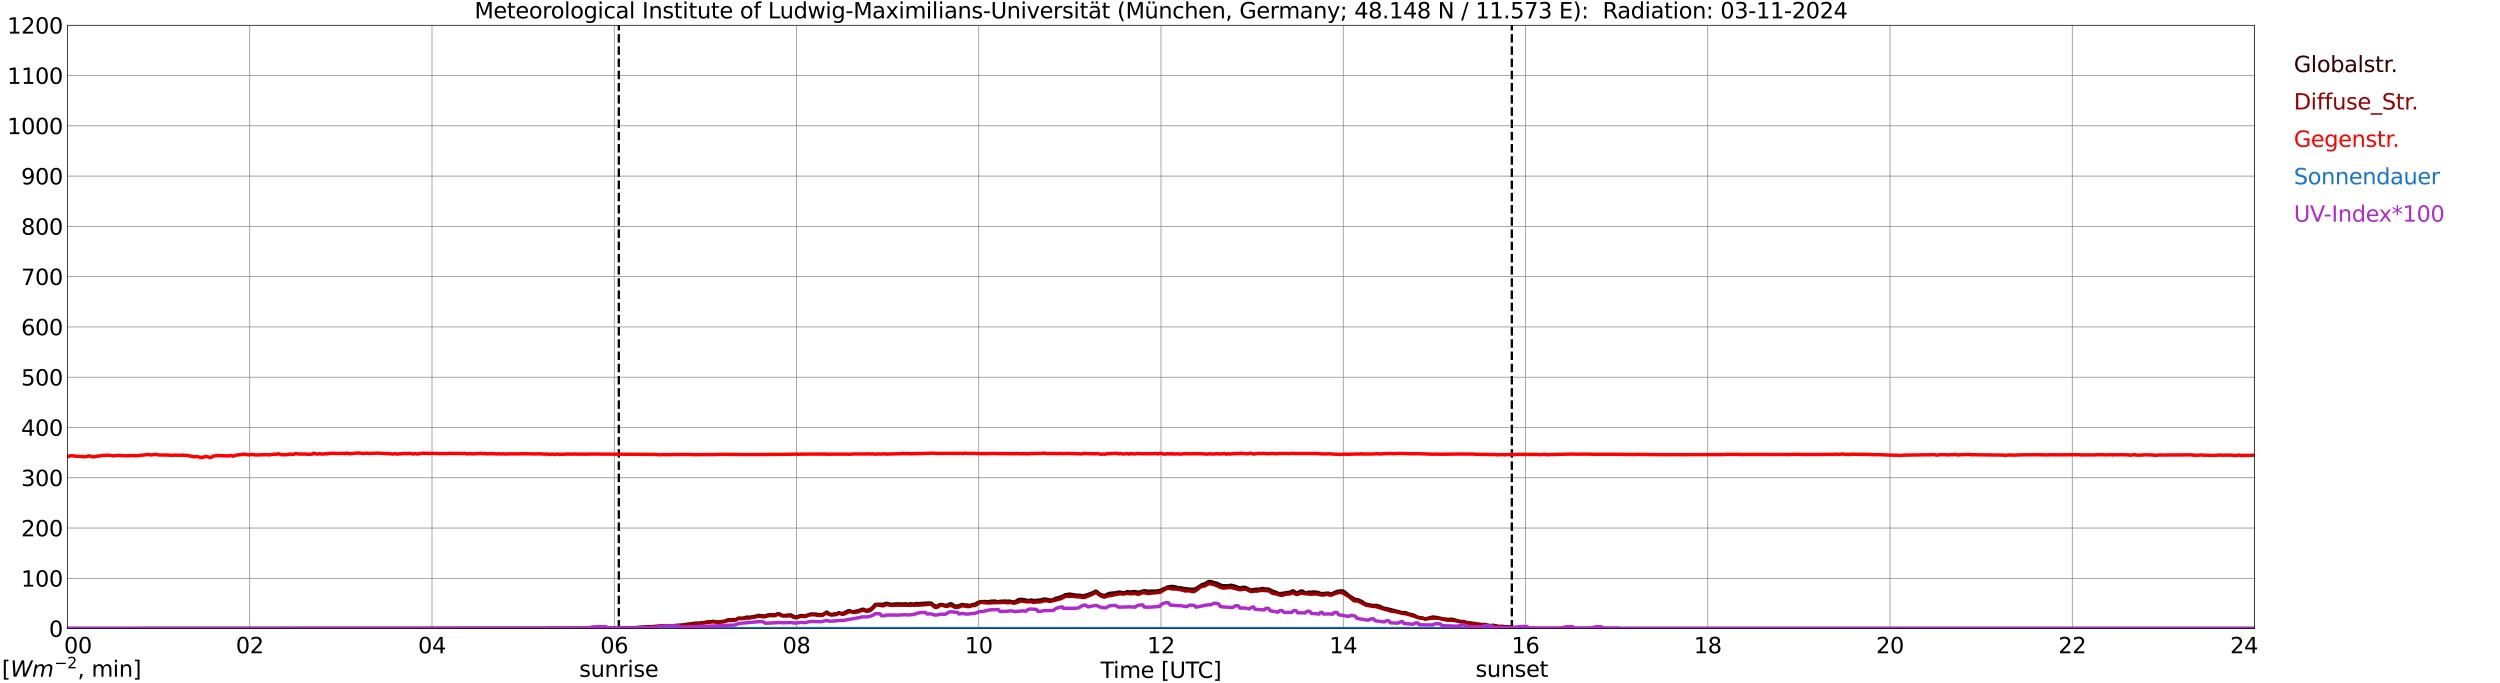 <?xml version="1.0" encoding="utf-8" standalone="no"?>
<!DOCTYPE svg PUBLIC "-//W3C//DTD SVG 1.1//EN"
  "http://www.w3.org/Graphics/SVG/1.1/DTD/svg11.dtd">
<svg xmlns:xlink="http://www.w3.org/1999/xlink" width="1085.4pt" height="296.64pt" viewBox="0 0 1085.4 296.64" xmlns="http://www.w3.org/2000/svg" version="1.1">
 <defs>
  <style type="text/css">*{stroke-linejoin: round; stroke-linecap: butt}</style>
 </defs>
 <g id="figure_1">
  <g id="patch_1">
   <path d="M 0 296.64 
L 1085.4 296.64 
L 1085.4 0 
L 0 0 
z
" style="fill: #ffffff"/>
  </g>
  <g id="axes_1">
   <g id="patch_2">
    <path d="M 29.306 272.909 
L 978.814 272.909 
L 978.814 10.976 
L 29.306 10.976 
z
" style="fill: #ffffff"/>
   </g>
   <g id="patch_3">
    <path d="M 978.814 272.909 
L 978.814 272.909 
L 978.814 10.976 
L 978.814 10.976 
z
" clip-path="url(#pff9aec6923)" style="fill: #d3d3d3; opacity: 0.25; stroke: #d3d3d3; stroke-linejoin: miter"/>
   </g>
   <g id="matplotlib.axis_1">
    <g id="xtick_1">
     <g id="line2d_1">
      <path d="M 29.306 272.909 
L 29.306 10.976 
" clip-path="url(#pff9aec6923)" style="fill: none; stroke: #808080; stroke-width: 0.3; stroke-linecap: square"/>
     </g>
     <g id="line2d_2"/>
     <g id="text_1">
      <!--    00 -->
      <g transform="translate(18.733 283.627) scale(0.095 -0.095)">
       <defs>
        <path id="DejaVuSans-20" transform="scale(0.016)"/>
        <path id="DejaVuSans-30" d="M 2034 4250 
Q 1547 4250 1301 3770 
Q 1056 3291 1056 2328 
Q 1056 1369 1301 889 
Q 1547 409 2034 409 
Q 2525 409 2770 889 
Q 3016 1369 3016 2328 
Q 3016 3291 2770 3770 
Q 2525 4250 2034 4250 
z
M 2034 4750 
Q 2819 4750 3233 4129 
Q 3647 3509 3647 2328 
Q 3647 1150 3233 529 
Q 2819 -91 2034 -91 
Q 1250 -91 836 529 
Q 422 1150 422 2328 
Q 422 3509 836 4129 
Q 1250 4750 2034 4750 
z
" transform="scale(0.016)"/>
       </defs>
       <use xlink:href="#DejaVuSans-20"/>
       <use xlink:href="#DejaVuSans-20" transform="translate(31.787 0)"/>
       <use xlink:href="#DejaVuSans-20" transform="translate(63.574 0)"/>
       <use xlink:href="#DejaVuSans-30" transform="translate(95.361 0)"/>
       <use xlink:href="#DejaVuSans-30" transform="translate(158.984 0)"/>
      </g>
     </g>
    </g>
    <g id="xtick_2">
     <g id="line2d_3">
      <path d="M 108.431 272.909 
L 108.431 10.976 
" clip-path="url(#pff9aec6923)" style="fill: none; stroke: #808080; stroke-width: 0.3; stroke-linecap: square"/>
     </g>
     <g id="line2d_4"/>
     <g id="text_2">
      <!-- 02 -->
      <g transform="translate(102.387 283.627) scale(0.095 -0.095)">
       <defs>
        <path id="DejaVuSans-32" d="M 1228 531 
L 3431 531 
L 3431 0 
L 469 0 
L 469 531 
Q 828 903 1448 1529 
Q 2069 2156 2228 2338 
Q 2531 2678 2651 2914 
Q 2772 3150 2772 3378 
Q 2772 3750 2511 3984 
Q 2250 4219 1831 4219 
Q 1534 4219 1204 4116 
Q 875 4013 500 3803 
L 500 4441 
Q 881 4594 1212 4672 
Q 1544 4750 1819 4750 
Q 2544 4750 2975 4387 
Q 3406 4025 3406 3419 
Q 3406 3131 3298 2873 
Q 3191 2616 2906 2266 
Q 2828 2175 2409 1742 
Q 1991 1309 1228 531 
z
" transform="scale(0.016)"/>
       </defs>
       <use xlink:href="#DejaVuSans-30"/>
       <use xlink:href="#DejaVuSans-32" transform="translate(63.623 0)"/>
      </g>
     </g>
    </g>
    <g id="xtick_3">
     <g id="line2d_5">
      <path d="M 187.557 272.909 
L 187.557 10.976 
" clip-path="url(#pff9aec6923)" style="fill: none; stroke: #808080; stroke-width: 0.3; stroke-linecap: square"/>
     </g>
     <g id="line2d_6"/>
     <g id="text_3">
      <!-- 04 -->
      <g transform="translate(181.513 283.627) scale(0.095 -0.095)">
       <defs>
        <path id="DejaVuSans-34" d="M 2419 4116 
L 825 1625 
L 2419 1625 
L 2419 4116 
z
M 2253 4666 
L 3047 4666 
L 3047 1625 
L 3713 1625 
L 3713 1100 
L 3047 1100 
L 3047 0 
L 2419 0 
L 2419 1100 
L 313 1100 
L 313 1709 
L 2253 4666 
z
" transform="scale(0.016)"/>
       </defs>
       <use xlink:href="#DejaVuSans-30"/>
       <use xlink:href="#DejaVuSans-34" transform="translate(63.623 0)"/>
      </g>
     </g>
    </g>
    <g id="xtick_4">
     <g id="line2d_7">
      <path d="M 266.683 272.909 
L 266.683 10.976 
" clip-path="url(#pff9aec6923)" style="fill: none; stroke: #808080; stroke-width: 0.3; stroke-linecap: square"/>
     </g>
     <g id="line2d_8"/>
     <g id="text_4">
      <!-- 06 -->
      <g transform="translate(260.638 283.627) scale(0.095 -0.095)">
       <defs>
        <path id="DejaVuSans-36" d="M 2113 2584 
Q 1688 2584 1439 2293 
Q 1191 2003 1191 1497 
Q 1191 994 1439 701 
Q 1688 409 2113 409 
Q 2538 409 2786 701 
Q 3034 994 3034 1497 
Q 3034 2003 2786 2293 
Q 2538 2584 2113 2584 
z
M 3366 4563 
L 3366 3988 
Q 3128 4100 2886 4159 
Q 2644 4219 2406 4219 
Q 1781 4219 1451 3797 
Q 1122 3375 1075 2522 
Q 1259 2794 1537 2939 
Q 1816 3084 2150 3084 
Q 2853 3084 3261 2657 
Q 3669 2231 3669 1497 
Q 3669 778 3244 343 
Q 2819 -91 2113 -91 
Q 1303 -91 875 529 
Q 447 1150 447 2328 
Q 447 3434 972 4092 
Q 1497 4750 2381 4750 
Q 2619 4750 2861 4703 
Q 3103 4656 3366 4563 
z
" transform="scale(0.016)"/>
       </defs>
       <use xlink:href="#DejaVuSans-30"/>
       <use xlink:href="#DejaVuSans-36" transform="translate(63.623 0)"/>
      </g>
     </g>
    </g>
    <g id="xtick_5">
     <g id="line2d_9">
      <path d="M 345.808 272.909 
L 345.808 10.976 
" clip-path="url(#pff9aec6923)" style="fill: none; stroke: #808080; stroke-width: 0.3; stroke-linecap: square"/>
     </g>
     <g id="line2d_10"/>
     <g id="text_5">
      <!-- 08 -->
      <g transform="translate(339.764 283.627) scale(0.095 -0.095)">
       <defs>
        <path id="DejaVuSans-38" d="M 2034 2216 
Q 1584 2216 1326 1975 
Q 1069 1734 1069 1313 
Q 1069 891 1326 650 
Q 1584 409 2034 409 
Q 2484 409 2743 651 
Q 3003 894 3003 1313 
Q 3003 1734 2745 1975 
Q 2488 2216 2034 2216 
z
M 1403 2484 
Q 997 2584 770 2862 
Q 544 3141 544 3541 
Q 544 4100 942 4425 
Q 1341 4750 2034 4750 
Q 2731 4750 3128 4425 
Q 3525 4100 3525 3541 
Q 3525 3141 3298 2862 
Q 3072 2584 2669 2484 
Q 3125 2378 3379 2068 
Q 3634 1759 3634 1313 
Q 3634 634 3220 271 
Q 2806 -91 2034 -91 
Q 1263 -91 848 271 
Q 434 634 434 1313 
Q 434 1759 690 2068 
Q 947 2378 1403 2484 
z
M 1172 3481 
Q 1172 3119 1398 2916 
Q 1625 2713 2034 2713 
Q 2441 2713 2670 2916 
Q 2900 3119 2900 3481 
Q 2900 3844 2670 4047 
Q 2441 4250 2034 4250 
Q 1625 4250 1398 4047 
Q 1172 3844 1172 3481 
z
" transform="scale(0.016)"/>
       </defs>
       <use xlink:href="#DejaVuSans-30"/>
       <use xlink:href="#DejaVuSans-38" transform="translate(63.623 0)"/>
      </g>
     </g>
    </g>
    <g id="xtick_6">
     <g id="line2d_11">
      <path d="M 424.934 272.909 
L 424.934 10.976 
" clip-path="url(#pff9aec6923)" style="fill: none; stroke: #808080; stroke-width: 0.3; stroke-linecap: square"/>
     </g>
     <g id="line2d_12"/>
     <g id="text_6">
      <!-- 10 -->
      <g transform="translate(418.89 283.627) scale(0.095 -0.095)">
       <defs>
        <path id="DejaVuSans-31" d="M 794 531 
L 1825 531 
L 1825 4091 
L 703 3866 
L 703 4441 
L 1819 4666 
L 2450 4666 
L 2450 531 
L 3481 531 
L 3481 0 
L 794 0 
L 794 531 
z
" transform="scale(0.016)"/>
       </defs>
       <use xlink:href="#DejaVuSans-31"/>
       <use xlink:href="#DejaVuSans-30" transform="translate(63.623 0)"/>
      </g>
     </g>
    </g>
    <g id="xtick_7">
     <g id="line2d_13">
      <path d="M 504.06 272.909 
L 504.06 10.976 
" clip-path="url(#pff9aec6923)" style="fill: none; stroke: #808080; stroke-width: 0.3; stroke-linecap: square"/>
     </g>
     <g id="line2d_14"/>
     <g id="text_7">
      <!-- 12 -->
      <g transform="translate(498.015 283.627) scale(0.095 -0.095)">
       <use xlink:href="#DejaVuSans-31"/>
       <use xlink:href="#DejaVuSans-32" transform="translate(63.623 0)"/>
      </g>
     </g>
    </g>
    <g id="xtick_8">
     <g id="line2d_15">
      <path d="M 583.185 272.909 
L 583.185 10.976 
" clip-path="url(#pff9aec6923)" style="fill: none; stroke: #808080; stroke-width: 0.3; stroke-linecap: square"/>
     </g>
     <g id="line2d_16"/>
     <g id="text_8">
      <!-- 14 -->
      <g transform="translate(577.141 283.627) scale(0.095 -0.095)">
       <use xlink:href="#DejaVuSans-31"/>
       <use xlink:href="#DejaVuSans-34" transform="translate(63.623 0)"/>
      </g>
     </g>
    </g>
    <g id="xtick_9">
     <g id="line2d_17">
      <path d="M 662.311 272.909 
L 662.311 10.976 
" clip-path="url(#pff9aec6923)" style="fill: none; stroke: #808080; stroke-width: 0.3; stroke-linecap: square"/>
     </g>
     <g id="line2d_18"/>
     <g id="text_9">
      <!-- 16 -->
      <g transform="translate(656.267 283.627) scale(0.095 -0.095)">
       <use xlink:href="#DejaVuSans-31"/>
       <use xlink:href="#DejaVuSans-36" transform="translate(63.623 0)"/>
      </g>
     </g>
    </g>
    <g id="xtick_10">
     <g id="line2d_19">
      <path d="M 741.437 272.909 
L 741.437 10.976 
" clip-path="url(#pff9aec6923)" style="fill: none; stroke: #808080; stroke-width: 0.3; stroke-linecap: square"/>
     </g>
     <g id="line2d_20"/>
     <g id="text_10">
      <!-- 18 -->
      <g transform="translate(735.392 283.627) scale(0.095 -0.095)">
       <use xlink:href="#DejaVuSans-31"/>
       <use xlink:href="#DejaVuSans-38" transform="translate(63.623 0)"/>
      </g>
     </g>
    </g>
    <g id="xtick_11">
     <g id="line2d_21">
      <path d="M 820.562 272.909 
L 820.562 10.976 
" clip-path="url(#pff9aec6923)" style="fill: none; stroke: #808080; stroke-width: 0.3; stroke-linecap: square"/>
     </g>
     <g id="line2d_22"/>
     <g id="text_11">
      <!-- 20 -->
      <g transform="translate(814.518 283.627) scale(0.095 -0.095)">
       <use xlink:href="#DejaVuSans-32"/>
       <use xlink:href="#DejaVuSans-30" transform="translate(63.623 0)"/>
      </g>
     </g>
    </g>
    <g id="xtick_12">
     <g id="line2d_23">
      <path d="M 899.688 272.909 
L 899.688 10.976 
" clip-path="url(#pff9aec6923)" style="fill: none; stroke: #808080; stroke-width: 0.3; stroke-linecap: square"/>
     </g>
     <g id="line2d_24"/>
     <g id="text_12">
      <!-- 22 -->
      <g transform="translate(893.644 283.627) scale(0.095 -0.095)">
       <use xlink:href="#DejaVuSans-32"/>
       <use xlink:href="#DejaVuSans-32" transform="translate(63.623 0)"/>
      </g>
     </g>
    </g>
    <g id="xtick_13">
     <g id="line2d_25">
      <path d="M 978.814 272.909 
L 978.814 10.976 
" clip-path="url(#pff9aec6923)" style="fill: none; stroke: #808080; stroke-width: 0.3; stroke-linecap: square"/>
     </g>
     <g id="line2d_26"/>
     <g id="text_13">
      <!-- 24    -->
      <g transform="translate(968.241 283.627) scale(0.095 -0.095)">
       <use xlink:href="#DejaVuSans-32"/>
       <use xlink:href="#DejaVuSans-34" transform="translate(63.623 0)"/>
       <use xlink:href="#DejaVuSans-20" transform="translate(127.246 0)"/>
       <use xlink:href="#DejaVuSans-20" transform="translate(159.033 0)"/>
       <use xlink:href="#DejaVuSans-20" transform="translate(190.82 0)"/>
      </g>
     </g>
    </g>
    <g id="text_14">
     <!-- Time [UTC] -->
     <g transform="translate(477.806 294.322) scale(0.095 -0.095)">
      <defs>
       <path id="DejaVuSans-54" d="M -19 4666 
L 3928 4666 
L 3928 4134 
L 2272 4134 
L 2272 0 
L 1638 0 
L 1638 4134 
L -19 4134 
L -19 4666 
z
" transform="scale(0.016)"/>
       <path id="DejaVuSans-69" d="M 603 3500 
L 1178 3500 
L 1178 0 
L 603 0 
L 603 3500 
z
M 603 4863 
L 1178 4863 
L 1178 4134 
L 603 4134 
L 603 4863 
z
" transform="scale(0.016)"/>
       <path id="DejaVuSans-6d" d="M 3328 2828 
Q 3544 3216 3844 3400 
Q 4144 3584 4550 3584 
Q 5097 3584 5394 3201 
Q 5691 2819 5691 2113 
L 5691 0 
L 5113 0 
L 5113 2094 
Q 5113 2597 4934 2840 
Q 4756 3084 4391 3084 
Q 3944 3084 3684 2787 
Q 3425 2491 3425 1978 
L 3425 0 
L 2847 0 
L 2847 2094 
Q 2847 2600 2669 2842 
Q 2491 3084 2119 3084 
Q 1678 3084 1418 2786 
Q 1159 2488 1159 1978 
L 1159 0 
L 581 0 
L 581 3500 
L 1159 3500 
L 1159 2956 
Q 1356 3278 1631 3431 
Q 1906 3584 2284 3584 
Q 2666 3584 2933 3390 
Q 3200 3197 3328 2828 
z
" transform="scale(0.016)"/>
       <path id="DejaVuSans-65" d="M 3597 1894 
L 3597 1613 
L 953 1613 
Q 991 1019 1311 708 
Q 1631 397 2203 397 
Q 2534 397 2845 478 
Q 3156 559 3463 722 
L 3463 178 
Q 3153 47 2828 -22 
Q 2503 -91 2169 -91 
Q 1331 -91 842 396 
Q 353 884 353 1716 
Q 353 2575 817 3079 
Q 1281 3584 2069 3584 
Q 2775 3584 3186 3129 
Q 3597 2675 3597 1894 
z
M 3022 2063 
Q 3016 2534 2758 2815 
Q 2500 3097 2075 3097 
Q 1594 3097 1305 2825 
Q 1016 2553 972 2059 
L 3022 2063 
z
" transform="scale(0.016)"/>
       <path id="DejaVuSans-5b" d="M 550 4863 
L 1875 4863 
L 1875 4416 
L 1125 4416 
L 1125 -397 
L 1875 -397 
L 1875 -844 
L 550 -844 
L 550 4863 
z
" transform="scale(0.016)"/>
       <path id="DejaVuSans-55" d="M 556 4666 
L 1191 4666 
L 1191 1831 
Q 1191 1081 1462 751 
Q 1734 422 2344 422 
Q 2950 422 3222 751 
Q 3494 1081 3494 1831 
L 3494 4666 
L 4128 4666 
L 4128 1753 
Q 4128 841 3676 375 
Q 3225 -91 2344 -91 
Q 1459 -91 1007 375 
Q 556 841 556 1753 
L 556 4666 
z
" transform="scale(0.016)"/>
       <path id="DejaVuSans-43" d="M 4122 4306 
L 4122 3641 
Q 3803 3938 3442 4084 
Q 3081 4231 2675 4231 
Q 1875 4231 1450 3742 
Q 1025 3253 1025 2328 
Q 1025 1406 1450 917 
Q 1875 428 2675 428 
Q 3081 428 3442 575 
Q 3803 722 4122 1019 
L 4122 359 
Q 3791 134 3420 21 
Q 3050 -91 2638 -91 
Q 1578 -91 968 557 
Q 359 1206 359 2328 
Q 359 3453 968 4101 
Q 1578 4750 2638 4750 
Q 3056 4750 3426 4639 
Q 3797 4528 4122 4306 
z
" transform="scale(0.016)"/>
       <path id="DejaVuSans-5d" d="M 1947 4863 
L 1947 -844 
L 622 -844 
L 622 -397 
L 1369 -397 
L 1369 4416 
L 622 4416 
L 622 4863 
L 1947 4863 
z
" transform="scale(0.016)"/>
      </defs>
      <use xlink:href="#DejaVuSans-54"/>
      <use xlink:href="#DejaVuSans-69" transform="translate(57.959 0)"/>
      <use xlink:href="#DejaVuSans-6d" transform="translate(85.742 0)"/>
      <use xlink:href="#DejaVuSans-65" transform="translate(183.154 0)"/>
      <use xlink:href="#DejaVuSans-20" transform="translate(244.678 0)"/>
      <use xlink:href="#DejaVuSans-5b" transform="translate(276.465 0)"/>
      <use xlink:href="#DejaVuSans-55" transform="translate(315.479 0)"/>
      <use xlink:href="#DejaVuSans-54" transform="translate(388.672 0)"/>
      <use xlink:href="#DejaVuSans-43" transform="translate(443.881 0)"/>
      <use xlink:href="#DejaVuSans-5d" transform="translate(513.705 0)"/>
     </g>
    </g>
   </g>
   <g id="matplotlib.axis_2">
    <g id="ytick_1">
     <g id="line2d_27">
      <path d="M 29.306 272.909 
L 978.814 272.909 
" clip-path="url(#pff9aec6923)" style="fill: none; stroke: #808080; stroke-width: 0.3; stroke-linecap: square"/>
     </g>
     <g id="line2d_28"/>
     <g id="text_15">
      <!-- 0 -->
      <g transform="translate(21.261 276.518) scale(0.095 -0.095)">
       <use xlink:href="#DejaVuSans-30"/>
      </g>
     </g>
    </g>
    <g id="ytick_2">
     <g id="line2d_29">
      <path d="M 29.306 251.081 
L 978.814 251.081 
" clip-path="url(#pff9aec6923)" style="fill: none; stroke: #808080; stroke-width: 0.3; stroke-linecap: square"/>
     </g>
     <g id="line2d_30"/>
     <g id="text_16">
      <!-- 100 -->
      <g transform="translate(9.173 254.69) scale(0.095 -0.095)">
       <use xlink:href="#DejaVuSans-31"/>
       <use xlink:href="#DejaVuSans-30" transform="translate(63.623 0)"/>
       <use xlink:href="#DejaVuSans-30" transform="translate(127.246 0)"/>
      </g>
     </g>
    </g>
    <g id="ytick_3">
     <g id="line2d_31">
      <path d="M 29.306 229.253 
L 978.814 229.253 
" clip-path="url(#pff9aec6923)" style="fill: none; stroke: #808080; stroke-width: 0.3; stroke-linecap: square"/>
     </g>
     <g id="line2d_32"/>
     <g id="text_17">
      <!-- 200 -->
      <g transform="translate(9.173 232.863) scale(0.095 -0.095)">
       <use xlink:href="#DejaVuSans-32"/>
       <use xlink:href="#DejaVuSans-30" transform="translate(63.623 0)"/>
       <use xlink:href="#DejaVuSans-30" transform="translate(127.246 0)"/>
      </g>
     </g>
    </g>
    <g id="ytick_4">
     <g id="line2d_33">
      <path d="M 29.306 207.426 
L 978.814 207.426 
" clip-path="url(#pff9aec6923)" style="fill: none; stroke: #808080; stroke-width: 0.3; stroke-linecap: square"/>
     </g>
     <g id="line2d_34"/>
     <g id="text_18">
      <!-- 300 -->
      <g transform="translate(9.173 211.035) scale(0.095 -0.095)">
       <defs>
        <path id="DejaVuSans-33" d="M 2597 2516 
Q 3050 2419 3304 2112 
Q 3559 1806 3559 1356 
Q 3559 666 3084 287 
Q 2609 -91 1734 -91 
Q 1441 -91 1130 -33 
Q 819 25 488 141 
L 488 750 
Q 750 597 1062 519 
Q 1375 441 1716 441 
Q 2309 441 2620 675 
Q 2931 909 2931 1356 
Q 2931 1769 2642 2001 
Q 2353 2234 1838 2234 
L 1294 2234 
L 1294 2753 
L 1863 2753 
Q 2328 2753 2575 2939 
Q 2822 3125 2822 3475 
Q 2822 3834 2567 4026 
Q 2313 4219 1838 4219 
Q 1578 4219 1281 4162 
Q 984 4106 628 3988 
L 628 4550 
Q 988 4650 1302 4700 
Q 1616 4750 1894 4750 
Q 2613 4750 3031 4423 
Q 3450 4097 3450 3541 
Q 3450 3153 3228 2886 
Q 3006 2619 2597 2516 
z
" transform="scale(0.016)"/>
       </defs>
       <use xlink:href="#DejaVuSans-33"/>
       <use xlink:href="#DejaVuSans-30" transform="translate(63.623 0)"/>
       <use xlink:href="#DejaVuSans-30" transform="translate(127.246 0)"/>
      </g>
     </g>
    </g>
    <g id="ytick_5">
     <g id="line2d_35">
      <path d="M 29.306 185.598 
L 978.814 185.598 
" clip-path="url(#pff9aec6923)" style="fill: none; stroke: #808080; stroke-width: 0.3; stroke-linecap: square"/>
     </g>
     <g id="line2d_36"/>
     <g id="text_19">
      <!-- 400 -->
      <g transform="translate(9.173 189.207) scale(0.095 -0.095)">
       <use xlink:href="#DejaVuSans-34"/>
       <use xlink:href="#DejaVuSans-30" transform="translate(63.623 0)"/>
       <use xlink:href="#DejaVuSans-30" transform="translate(127.246 0)"/>
      </g>
     </g>
    </g>
    <g id="ytick_6">
     <g id="line2d_37">
      <path d="M 29.306 163.77 
L 978.814 163.77 
" clip-path="url(#pff9aec6923)" style="fill: none; stroke: #808080; stroke-width: 0.3; stroke-linecap: square"/>
     </g>
     <g id="line2d_38"/>
     <g id="text_20">
      <!-- 500 -->
      <g transform="translate(9.173 167.379) scale(0.095 -0.095)">
       <defs>
        <path id="DejaVuSans-35" d="M 691 4666 
L 3169 4666 
L 3169 4134 
L 1269 4134 
L 1269 2991 
Q 1406 3038 1543 3061 
Q 1681 3084 1819 3084 
Q 2600 3084 3056 2656 
Q 3513 2228 3513 1497 
Q 3513 744 3044 326 
Q 2575 -91 1722 -91 
Q 1428 -91 1123 -41 
Q 819 9 494 109 
L 494 744 
Q 775 591 1075 516 
Q 1375 441 1709 441 
Q 2250 441 2565 725 
Q 2881 1009 2881 1497 
Q 2881 1984 2565 2268 
Q 2250 2553 1709 2553 
Q 1456 2553 1204 2497 
Q 953 2441 691 2322 
L 691 4666 
z
" transform="scale(0.016)"/>
       </defs>
       <use xlink:href="#DejaVuSans-35"/>
       <use xlink:href="#DejaVuSans-30" transform="translate(63.623 0)"/>
       <use xlink:href="#DejaVuSans-30" transform="translate(127.246 0)"/>
      </g>
     </g>
    </g>
    <g id="ytick_7">
     <g id="line2d_39">
      <path d="M 29.306 141.942 
L 978.814 141.942 
" clip-path="url(#pff9aec6923)" style="fill: none; stroke: #808080; stroke-width: 0.3; stroke-linecap: square"/>
     </g>
     <g id="line2d_40"/>
     <g id="text_21">
      <!-- 600 -->
      <g transform="translate(9.173 145.551) scale(0.095 -0.095)">
       <use xlink:href="#DejaVuSans-36"/>
       <use xlink:href="#DejaVuSans-30" transform="translate(63.623 0)"/>
       <use xlink:href="#DejaVuSans-30" transform="translate(127.246 0)"/>
      </g>
     </g>
    </g>
    <g id="ytick_8">
     <g id="line2d_41">
      <path d="M 29.306 120.114 
L 978.814 120.114 
" clip-path="url(#pff9aec6923)" style="fill: none; stroke: #808080; stroke-width: 0.3; stroke-linecap: square"/>
     </g>
     <g id="line2d_42"/>
     <g id="text_22">
      <!-- 700 -->
      <g transform="translate(9.173 123.724) scale(0.095 -0.095)">
       <defs>
        <path id="DejaVuSans-37" d="M 525 4666 
L 3525 4666 
L 3525 4397 
L 1831 0 
L 1172 0 
L 2766 4134 
L 525 4134 
L 525 4666 
z
" transform="scale(0.016)"/>
       </defs>
       <use xlink:href="#DejaVuSans-37"/>
       <use xlink:href="#DejaVuSans-30" transform="translate(63.623 0)"/>
       <use xlink:href="#DejaVuSans-30" transform="translate(127.246 0)"/>
      </g>
     </g>
    </g>
    <g id="ytick_9">
     <g id="line2d_43">
      <path d="M 29.306 98.287 
L 978.814 98.287 
" clip-path="url(#pff9aec6923)" style="fill: none; stroke: #808080; stroke-width: 0.3; stroke-linecap: square"/>
     </g>
     <g id="line2d_44"/>
     <g id="text_23">
      <!-- 800 -->
      <g transform="translate(9.173 101.896) scale(0.095 -0.095)">
       <use xlink:href="#DejaVuSans-38"/>
       <use xlink:href="#DejaVuSans-30" transform="translate(63.623 0)"/>
       <use xlink:href="#DejaVuSans-30" transform="translate(127.246 0)"/>
      </g>
     </g>
    </g>
    <g id="ytick_10">
     <g id="line2d_45">
      <path d="M 29.306 76.459 
L 978.814 76.459 
" clip-path="url(#pff9aec6923)" style="fill: none; stroke: #808080; stroke-width: 0.3; stroke-linecap: square"/>
     </g>
     <g id="line2d_46"/>
     <g id="text_24">
      <!-- 900 -->
      <g transform="translate(9.173 80.068) scale(0.095 -0.095)">
       <defs>
        <path id="DejaVuSans-39" d="M 703 97 
L 703 672 
Q 941 559 1184 500 
Q 1428 441 1663 441 
Q 2288 441 2617 861 
Q 2947 1281 2994 2138 
Q 2813 1869 2534 1725 
Q 2256 1581 1919 1581 
Q 1219 1581 811 2004 
Q 403 2428 403 3163 
Q 403 3881 828 4315 
Q 1253 4750 1959 4750 
Q 2769 4750 3195 4129 
Q 3622 3509 3622 2328 
Q 3622 1225 3098 567 
Q 2575 -91 1691 -91 
Q 1453 -91 1209 -44 
Q 966 3 703 97 
z
M 1959 2075 
Q 2384 2075 2632 2365 
Q 2881 2656 2881 3163 
Q 2881 3666 2632 3958 
Q 2384 4250 1959 4250 
Q 1534 4250 1286 3958 
Q 1038 3666 1038 3163 
Q 1038 2656 1286 2365 
Q 1534 2075 1959 2075 
z
" transform="scale(0.016)"/>
       </defs>
       <use xlink:href="#DejaVuSans-39"/>
       <use xlink:href="#DejaVuSans-30" transform="translate(63.623 0)"/>
       <use xlink:href="#DejaVuSans-30" transform="translate(127.246 0)"/>
      </g>
     </g>
    </g>
    <g id="ytick_11">
     <g id="line2d_47">
      <path d="M 29.306 54.631 
L 978.814 54.631 
" clip-path="url(#pff9aec6923)" style="fill: none; stroke: #808080; stroke-width: 0.3; stroke-linecap: square"/>
     </g>
     <g id="line2d_48"/>
     <g id="text_25">
      <!-- 1000 -->
      <g transform="translate(3.128 58.24) scale(0.095 -0.095)">
       <use xlink:href="#DejaVuSans-31"/>
       <use xlink:href="#DejaVuSans-30" transform="translate(63.623 0)"/>
       <use xlink:href="#DejaVuSans-30" transform="translate(127.246 0)"/>
       <use xlink:href="#DejaVuSans-30" transform="translate(190.869 0)"/>
      </g>
     </g>
    </g>
    <g id="ytick_12">
     <g id="line2d_49">
      <path d="M 29.306 32.803 
L 978.814 32.803 
" clip-path="url(#pff9aec6923)" style="fill: none; stroke: #808080; stroke-width: 0.3; stroke-linecap: square"/>
     </g>
     <g id="line2d_50"/>
     <g id="text_26">
      <!-- 1100 -->
      <g transform="translate(3.128 36.413) scale(0.095 -0.095)">
       <use xlink:href="#DejaVuSans-31"/>
       <use xlink:href="#DejaVuSans-31" transform="translate(63.623 0)"/>
       <use xlink:href="#DejaVuSans-30" transform="translate(127.246 0)"/>
       <use xlink:href="#DejaVuSans-30" transform="translate(190.869 0)"/>
      </g>
     </g>
    </g>
    <g id="ytick_13">
     <g id="line2d_51">
      <path d="M 29.306 10.976 
L 978.814 10.976 
" clip-path="url(#pff9aec6923)" style="fill: none; stroke: #808080; stroke-width: 0.3; stroke-linecap: square"/>
     </g>
     <g id="line2d_52"/>
     <g id="text_27">
      <!-- 1200 -->
      <g transform="translate(3.128 14.585) scale(0.095 -0.095)">
       <use xlink:href="#DejaVuSans-31"/>
       <use xlink:href="#DejaVuSans-32" transform="translate(63.623 0)"/>
       <use xlink:href="#DejaVuSans-30" transform="translate(127.246 0)"/>
       <use xlink:href="#DejaVuSans-30" transform="translate(190.869 0)"/>
      </g>
     </g>
    </g>
   </g>
   <g id="line2d_53">
    <path d="M 268.661 272.909 
L 268.661 10.976 
" clip-path="url(#pff9aec6923)" style="fill: none; stroke-dasharray: 3.7,1.6; stroke-dashoffset: 0; stroke: #000000"/>
   </g>
   <g id="line2d_54">
    <path d="M 656.377 272.909 
L 656.377 10.976 
" clip-path="url(#pff9aec6923)" style="fill: none; stroke-dasharray: 3.7,1.6; stroke-dashoffset: 0; stroke: #000000"/>
   </g>
   <g id="line2d_55">
    <path d="M 29.306 272.909 
L 266.023 272.802 
L 268.002 272.802 
L 271.298 272.752 
L 273.936 272.566 
L 275.255 272.533 
L 281.849 272.11 
L 286.464 271.857 
L 287.124 271.689 
L 289.102 271.721 
L 289.761 271.603 
L 291.08 271.824 
L 292.399 271.654 
L 295.036 271.468 
L 295.696 271.468 
L 297.674 271.132 
L 298.992 270.979 
L 302.289 270.506 
L 302.949 270.641 
L 304.267 270.473 
L 305.586 270.287 
L 307.564 269.984 
L 308.224 269.999 
L 309.543 269.746 
L 310.861 269.934 
L 311.521 270.067 
L 312.839 269.984 
L 313.499 269.798 
L 314.158 269.798 
L 316.136 269.089 
L 317.455 269.122 
L 318.114 269.004 
L 319.433 269.004 
L 320.752 268.347 
L 322.071 268.43 
L 323.39 268.211 
L 324.049 267.941 
L 326.027 267.958 
L 326.686 267.788 
L 327.346 267.738 
L 329.324 267.181 
L 331.961 267.502 
L 333.28 267.028 
L 334.599 266.878 
L 336.577 266.996 
L 337.236 266.607 
L 337.896 266.454 
L 338.555 266.625 
L 339.874 267.317 
L 341.193 267.164 
L 342.512 267.046 
L 343.171 266.928 
L 345.149 267.856 
L 345.808 267.873 
L 347.787 267.214 
L 349.105 267.417 
L 349.765 267.367 
L 351.743 266.657 
L 352.402 266.557 
L 354.38 266.64 
L 355.04 266.86 
L 355.699 266.775 
L 356.359 266.978 
L 357.018 266.893 
L 358.337 266.133 
L 358.996 265.73 
L 359.655 266.304 
L 360.315 266.625 
L 360.974 266.76 
L 361.634 266.742 
L 362.293 266.489 
L 362.952 266.572 
L 364.271 265.983 
L 364.93 266.304 
L 365.59 266.387 
L 366.249 266.201 
L 368.227 265.188 
L 368.887 265.156 
L 370.206 265.645 
L 370.865 265.612 
L 371.524 265.374 
L 372.843 265.138 
L 374.162 264.582 
L 374.821 264.496 
L 376.14 265.07 
L 377.459 264.732 
L 378.118 264.346 
L 378.777 263.822 
L 380.096 262.421 
L 382.074 262.335 
L 383.393 262.421 
L 384.053 262.117 
L 384.712 261.964 
L 385.371 261.999 
L 386.69 262.37 
L 387.349 262.403 
L 388.009 262.268 
L 388.668 262.268 
L 389.987 262.132 
L 390.646 262.32 
L 391.306 262.218 
L 392.624 262.218 
L 393.284 262.132 
L 393.943 262.386 
L 394.603 262.303 
L 395.262 262.1 
L 396.581 262.303 
L 397.24 262.218 
L 397.899 261.999 
L 398.559 262.1 
L 403.175 261.814 
L 403.834 261.814 
L 404.493 261.947 
L 405.153 262.639 
L 406.471 263.198 
L 407.131 263.095 
L 407.79 262.589 
L 408.45 262.453 
L 409.109 262.488 
L 410.428 262.827 
L 411.087 262.774 
L 411.746 262.589 
L 412.406 262.185 
L 413.065 262.167 
L 414.384 263.08 
L 415.703 263.198 
L 417.022 262.707 
L 417.681 262.421 
L 419 262.691 
L 420.318 262.707 
L 420.978 262.96 
L 422.297 262.471 
L 422.956 262.403 
L 423.615 262.218 
L 424.275 261.729 
L 425.593 261.24 
L 427.572 261.155 
L 428.89 261.24 
L 429.55 261.205 
L 430.209 261.019 
L 432.187 260.969 
L 432.847 261.305 
L 433.506 261.255 
L 434.165 261.069 
L 436.803 260.952 
L 437.462 261.104 
L 438.122 260.969 
L 440.1 261.39 
L 440.759 261.255 
L 442.078 260.412 
L 442.737 260.227 
L 444.056 260.26 
L 444.716 260.345 
L 446.034 260.749 
L 448.012 260.513 
L 448.672 260.783 
L 451.969 260.48 
L 453.287 260.057 
L 454.606 260.227 
L 455.266 260.445 
L 456.584 260.546 
L 457.903 260.024 
L 458.563 259.653 
L 459.222 259.6 
L 460.541 259.129 
L 461.2 258.893 
L 462.519 258.199 
L 464.497 257.946 
L 467.794 258.487 
L 468.453 258.402 
L 470.431 258.705 
L 472.409 258.099 
L 475.047 257.068 
L 475.706 256.63 
L 476.366 256.933 
L 477.025 257.61 
L 477.685 258.014 
L 479.003 258.452 
L 479.663 258.555 
L 481.641 257.592 
L 482.3 257.61 
L 482.96 257.474 
L 484.278 257.389 
L 485.597 257.068 
L 486.256 257.086 
L 486.916 257.254 
L 488.235 257.357 
L 489.553 256.815 
L 490.213 257.053 
L 492.85 256.85 
L 494.169 257.171 
L 496.807 256.462 
L 498.785 256.748 
L 499.444 256.63 
L 502.082 256.647 
L 502.741 256.427 
L 503.4 256.444 
L 505.379 255.549 
L 506.038 255.399 
L 506.697 254.907 
L 507.357 254.772 
L 508.016 254.757 
L 508.675 254.571 
L 510.654 254.875 
L 511.313 255.196 
L 511.972 255.246 
L 512.632 255.145 
L 513.291 255.414 
L 517.247 255.853 
L 518.566 255.785 
L 519.226 255.549 
L 521.204 254.266 
L 521.863 253.812 
L 523.182 253.456 
L 524.501 252.578 
L 525.16 252.426 
L 525.819 252.493 
L 527.138 253 
L 527.797 253.067 
L 528.457 253.288 
L 529.776 253.945 
L 530.435 254.183 
L 531.094 254.301 
L 532.413 254.318 
L 533.073 254.368 
L 534.391 254.08 
L 535.71 254.368 
L 538.348 255.279 
L 539.666 254.993 
L 540.326 254.96 
L 540.985 255.178 
L 542.963 256.173 
L 545.601 255.802 
L 546.26 255.87 
L 548.238 255.482 
L 549.557 255.77 
L 550.216 255.719 
L 550.876 255.837 
L 552.854 256.85 
L 553.513 256.951 
L 554.832 257.575 
L 555.491 257.728 
L 556.81 257.642 
L 558.129 257.372 
L 560.107 257.136 
L 560.766 256.732 
L 561.426 256.529 
L 562.745 257.322 
L 563.404 257.357 
L 564.723 256.63 
L 565.382 256.579 
L 566.701 257.439 
L 568.679 257.053 
L 569.338 257.154 
L 570.657 256.985 
L 571.976 257.204 
L 572.635 257.339 
L 573.295 257.66 
L 573.954 257.745 
L 576.592 257.492 
L 577.91 257.931 
L 578.57 257.76 
L 579.229 257.322 
L 580.548 256.765 
L 581.867 256.562 
L 582.526 256.547 
L 583.185 256.647 
L 583.845 257.068 
L 585.823 258.705 
L 588.46 260.345 
L 589.12 260.327 
L 589.779 260.463 
L 590.439 260.834 
L 591.098 261.052 
L 592.417 261.964 
L 593.076 262.32 
L 595.054 262.691 
L 595.714 262.859 
L 597.692 262.877 
L 599.011 263.248 
L 600.329 263.89 
L 601.648 264.261 
L 602.307 264.311 
L 608.901 266.016 
L 610.22 265.983 
L 611.539 266.557 
L 613.517 266.996 
L 614.176 267.231 
L 615.495 268.026 
L 617.473 268.294 
L 618.792 268.751 
L 622.089 267.856 
L 622.748 268.041 
L 623.408 268.008 
L 626.705 268.751 
L 627.364 268.751 
L 628.683 268.971 
L 629.342 268.936 
L 630.001 268.786 
L 631.32 269.071 
L 633.958 269.899 
L 635.276 269.814 
L 636.595 270.287 
L 640.552 270.743 
L 641.211 271.014 
L 642.53 271.08 
L 643.189 271.2 
L 643.848 271.2 
L 644.508 271.08 
L 646.486 271.839 
L 647.805 271.503 
L 648.464 271.503 
L 649.783 271.789 
L 650.442 271.992 
L 651.761 271.959 
L 652.42 271.924 
L 653.08 272.077 
L 656.377 272.195 
L 657.036 272.516 
L 658.355 272.601 
L 659.674 272.466 
L 662.311 272.601 
L 662.97 272.584 
L 663.63 272.909 
L 978.154 272.909 
L 978.154 272.909 
" clip-path="url(#pff9aec6923)" style="fill: none; stroke: #330000; stroke-width: 1.5; stroke-linecap: square"/>
   </g>
   <g id="line2d_56">
    <path d="M 29.306 272.909 
L 268.661 272.808 
L 271.298 272.723 
L 273.936 272.64 
L 282.508 272.178 
L 284.486 272.095 
L 286.464 271.883 
L 288.442 271.8 
L 291.08 271.717 
L 292.399 271.632 
L 295.036 271.549 
L 296.355 271.464 
L 297.674 271.254 
L 299.652 271.045 
L 302.949 270.709 
L 305.586 270.458 
L 307.564 270.121 
L 310.202 269.953 
L 311.521 270.204 
L 312.839 270.121 
L 313.499 269.953 
L 314.158 269.995 
L 316.136 269.408 
L 316.796 269.449 
L 319.433 269.198 
L 320.093 268.777 
L 320.752 268.526 
L 322.071 268.609 
L 324.708 268.275 
L 325.368 268.399 
L 326.027 268.148 
L 326.686 268.022 
L 327.346 268.022 
L 329.324 267.476 
L 330.643 267.729 
L 331.961 267.812 
L 333.28 267.393 
L 334.599 267.225 
L 335.918 267.351 
L 336.577 267.266 
L 337.236 266.889 
L 337.896 266.721 
L 339.874 267.434 
L 340.533 267.393 
L 341.852 267.476 
L 342.512 267.351 
L 343.171 267.351 
L 344.49 267.98 
L 345.149 268.148 
L 345.808 268.19 
L 347.787 267.561 
L 348.446 267.685 
L 349.765 267.685 
L 351.083 267.057 
L 352.402 266.93 
L 353.721 266.889 
L 355.04 267.225 
L 355.699 267.14 
L 356.359 267.266 
L 357.018 267.183 
L 357.677 266.847 
L 358.337 266.384 
L 358.996 266.133 
L 359.655 266.638 
L 360.974 267.057 
L 362.952 266.847 
L 363.612 266.511 
L 364.271 266.302 
L 364.93 266.426 
L 365.59 266.679 
L 366.249 266.679 
L 368.887 265.503 
L 370.865 265.924 
L 372.843 265.588 
L 373.502 265.252 
L 374.821 264.957 
L 375.481 265.084 
L 376.14 265.42 
L 377.459 265.252 
L 378.118 264.874 
L 379.437 263.573 
L 380.096 262.859 
L 380.756 262.606 
L 381.415 262.774 
L 382.074 262.774 
L 382.734 262.986 
L 383.393 263.027 
L 384.712 262.523 
L 385.371 262.482 
L 386.69 262.859 
L 389.328 262.733 
L 391.306 262.774 
L 392.624 262.733 
L 395.262 262.818 
L 395.921 262.733 
L 397.24 262.774 
L 397.899 262.691 
L 399.218 262.733 
L 402.515 262.44 
L 403.834 262.272 
L 404.493 262.523 
L 405.812 263.615 
L 406.471 263.741 
L 407.131 263.532 
L 408.45 262.733 
L 409.109 262.774 
L 410.428 263.237 
L 411.087 263.278 
L 411.746 263.11 
L 412.406 262.818 
L 413.065 262.901 
L 414.384 263.573 
L 415.043 263.741 
L 415.703 263.697 
L 416.362 263.532 
L 417.681 262.942 
L 419 263.195 
L 420.318 263.364 
L 420.978 263.32 
L 422.297 262.901 
L 422.956 262.942 
L 423.615 262.733 
L 425.593 261.515 
L 426.253 261.515 
L 427.572 261.683 
L 429.55 261.809 
L 430.869 261.683 
L 434.165 261.6 
L 436.144 261.515 
L 437.462 261.683 
L 438.781 261.558 
L 440.1 261.895 
L 440.759 261.809 
L 443.397 260.886 
L 444.716 261.137 
L 446.034 261.305 
L 447.353 261.222 
L 448.012 261.305 
L 448.672 261.515 
L 450.65 261.305 
L 451.309 261.349 
L 453.947 260.759 
L 455.925 261.096 
L 457.903 260.635 
L 459.881 260.089 
L 460.541 259.963 
L 461.859 259.29 
L 462.519 258.913 
L 463.178 258.871 
L 464.497 258.954 
L 465.156 258.871 
L 467.794 259.122 
L 469.113 259.166 
L 469.772 259.376 
L 470.431 259.417 
L 471.091 259.29 
L 472.409 258.786 
L 473.728 258.241 
L 475.706 257.276 
L 476.366 257.529 
L 477.025 258.158 
L 478.344 258.954 
L 479.003 259.166 
L 479.663 259.208 
L 480.981 258.745 
L 482.96 258.452 
L 483.619 258.241 
L 484.278 258.199 
L 486.256 257.78 
L 487.575 257.907 
L 488.235 257.863 
L 488.894 257.695 
L 489.553 257.653 
L 490.872 257.821 
L 492.85 257.653 
L 494.169 258.031 
L 496.147 257.317 
L 496.807 257.317 
L 498.125 257.653 
L 498.785 257.695 
L 500.103 257.485 
L 503.4 257.193 
L 504.06 256.94 
L 505.379 256.101 
L 506.697 255.471 
L 507.357 255.429 
L 509.335 255.724 
L 510.654 255.68 
L 511.972 255.933 
L 513.291 256.184 
L 514.61 256.603 
L 515.929 256.438 
L 517.907 256.898 
L 518.566 256.772 
L 519.885 255.892 
L 521.204 254.842 
L 521.863 254.589 
L 523.182 254.338 
L 524.501 253.541 
L 525.16 253.373 
L 527.138 253.834 
L 528.457 254.338 
L 529.776 255.01 
L 531.094 255.346 
L 534.391 255.052 
L 538.348 256.058 
L 540.326 255.724 
L 540.985 255.848 
L 542.963 256.772 
L 543.623 256.815 
L 544.941 256.603 
L 545.601 256.647 
L 546.919 256.438 
L 547.579 256.269 
L 549.557 256.438 
L 550.876 256.521 
L 552.195 257.444 
L 552.854 257.695 
L 554.173 257.863 
L 555.491 258.326 
L 556.151 258.452 
L 556.81 258.452 
L 558.129 257.99 
L 560.107 257.821 
L 560.766 257.485 
L 561.426 257.361 
L 562.745 258.075 
L 563.404 258.075 
L 564.723 257.485 
L 565.382 257.485 
L 566.701 257.821 
L 568.02 257.863 
L 569.338 258.031 
L 570.657 257.863 
L 571.976 257.907 
L 573.295 258.284 
L 574.613 258.367 
L 575.932 258.031 
L 576.592 258.116 
L 577.251 258.367 
L 577.91 258.409 
L 579.889 257.612 
L 581.207 257.234 
L 582.526 257.317 
L 583.185 257.529 
L 585.823 259.166 
L 587.801 260.803 
L 588.46 260.928 
L 589.12 260.845 
L 589.779 261.013 
L 593.076 262.774 
L 596.373 263.32 
L 597.032 263.32 
L 598.351 263.656 
L 601.648 264.706 
L 602.307 264.789 
L 603.626 265.252 
L 604.286 265.378 
L 604.945 265.378 
L 607.582 265.965 
L 608.242 266.175 
L 610.879 266.594 
L 616.154 268.231 
L 617.473 268.399 
L 618.792 268.694 
L 620.111 268.609 
L 621.429 268.443 
L 622.748 268.358 
L 624.067 268.399 
L 625.386 268.567 
L 626.045 268.82 
L 628.683 269.281 
L 630.661 269.24 
L 631.32 269.449 
L 631.98 269.449 
L 639.233 270.75 
L 640.552 270.918 
L 643.189 271.171 
L 643.848 271.171 
L 644.508 271.296 
L 645.167 271.296 
L 647.805 271.717 
L 649.123 271.841 
L 650.442 272.009 
L 661.652 272.64 
L 662.97 272.64 
L 663.63 272.909 
L 978.154 272.909 
L 978.154 272.909 
" clip-path="url(#pff9aec6923)" style="fill: none; stroke: #990000; stroke-width: 1.5; stroke-linecap: square"/>
   </g>
   <g id="line2d_57">
    <path d="M 29.306 198.297 
L 30.625 197.854 
L 31.943 197.913 
L 32.603 198.055 
L 35.9 198.197 
L 36.559 198.315 
L 37.218 198.302 
L 38.537 197.909 
L 40.515 198.371 
L 41.834 198.188 
L 42.493 197.992 
L 43.812 197.887 
L 44.472 197.732 
L 47.109 197.627 
L 48.428 197.81 
L 49.087 197.896 
L 51.065 197.688 
L 54.362 197.906 
L 57.659 197.782 
L 58.978 197.902 
L 60.297 197.734 
L 61.615 197.631 
L 64.253 197.324 
L 65.572 197.544 
L 67.55 197.245 
L 68.869 197.527 
L 72.825 197.577 
L 74.803 197.717 
L 75.462 197.605 
L 78.1 197.682 
L 79.419 197.607 
L 82.056 197.847 
L 84.034 198.345 
L 85.353 198.162 
L 87.331 198.659 
L 87.991 198.587 
L 89.309 198.129 
L 90.628 198.417 
L 91.288 198.69 
L 91.947 198.417 
L 92.606 198 
L 94.584 197.786 
L 99.2 197.939 
L 99.86 197.778 
L 100.519 197.771 
L 101.178 198.059 
L 101.838 197.887 
L 102.497 197.592 
L 106.453 197.171 
L 107.772 197.481 
L 109.75 197.321 
L 110.41 197.485 
L 111.728 197.511 
L 114.366 197.426 
L 115.685 197.38 
L 117.003 197.507 
L 118.982 197.201 
L 119.641 197.28 
L 120.96 197.016 
L 122.278 197.455 
L 124.916 197.393 
L 125.575 197.125 
L 126.235 197.258 
L 127.553 197.263 
L 128.213 196.909 
L 130.191 197.169 
L 130.85 197.081 
L 131.51 197.18 
L 132.829 197.088 
L 133.488 197.241 
L 135.466 197.18 
L 136.125 196.754 
L 137.444 197.094 
L 138.104 197.142 
L 138.763 196.92 
L 139.422 197.105 
L 140.082 197.149 
L 141.4 196.985 
L 142.06 197.053 
L 143.379 196.802 
L 145.357 196.85 
L 146.676 196.885 
L 148.654 196.822 
L 149.972 196.955 
L 150.632 196.678 
L 151.291 196.926 
L 151.951 196.99 
L 155.247 196.658 
L 157.885 196.891 
L 159.204 196.721 
L 159.863 196.889 
L 163.819 196.736 
L 167.116 196.911 
L 168.435 196.913 
L 170.413 197.11 
L 171.732 196.994 
L 172.391 197.136 
L 175.688 196.889 
L 176.348 196.972 
L 177.666 196.876 
L 178.326 196.865 
L 178.985 197.073 
L 179.645 197.055 
L 180.304 196.913 
L 180.963 197.09 
L 181.623 197.114 
L 182.282 196.878 
L 182.941 196.911 
L 183.601 196.747 
L 184.26 196.867 
L 184.92 196.8 
L 186.238 196.883 
L 188.216 196.815 
L 188.876 196.905 
L 189.535 196.841 
L 190.854 196.955 
L 194.151 196.933 
L 194.81 196.83 
L 196.129 196.861 
L 201.404 196.911 
L 202.063 196.865 
L 202.723 197.06 
L 203.382 197.046 
L 204.042 196.907 
L 204.701 197.066 
L 207.998 196.913 
L 208.657 196.824 
L 209.317 196.974 
L 210.635 196.926 
L 211.295 197.046 
L 213.932 196.953 
L 214.592 197.057 
L 215.251 196.996 
L 215.91 197.123 
L 216.57 196.95 
L 217.229 197.103 
L 218.548 197.02 
L 219.207 197.118 
L 220.526 197.046 
L 225.142 197.062 
L 226.461 196.979 
L 233.054 197.092 
L 233.714 197.005 
L 236.351 197.136 
L 237.011 197.173 
L 237.67 197.092 
L 238.329 197.352 
L 239.648 197.127 
L 240.967 197.341 
L 241.626 197.114 
L 242.945 197.284 
L 243.604 197.204 
L 244.264 197.278 
L 246.242 197.132 
L 248.22 197.166 
L 249.539 197.116 
L 250.858 197.171 
L 252.176 197.173 
L 254.814 197.175 
L 256.133 197.125 
L 257.451 197.142 
L 260.089 197.147 
L 285.145 197.302 
L 285.805 197.437 
L 287.783 197.35 
L 289.102 197.398 
L 290.42 197.383 
L 292.399 197.352 
L 297.014 197.315 
L 298.333 197.326 
L 299.652 197.315 
L 302.289 197.428 
L 303.608 197.363 
L 309.543 197.365 
L 314.818 197.232 
L 316.136 197.297 
L 318.114 197.276 
L 322.071 197.354 
L 331.961 197.35 
L 333.94 197.287 
L 335.918 197.293 
L 337.236 197.269 
L 338.555 197.282 
L 341.193 197.252 
L 345.808 197.158 
L 346.468 197.225 
L 348.446 197.158 
L 358.337 197.142 
L 359.655 197.206 
L 361.634 197.153 
L 363.612 197.169 
L 365.59 197.184 
L 366.909 197.151 
L 369.546 197.219 
L 370.206 197.092 
L 374.821 197.094 
L 376.14 197.097 
L 376.799 197.029 
L 378.118 197.134 
L 378.777 196.994 
L 379.437 197.175 
L 381.415 197.094 
L 383.393 197.118 
L 384.053 196.972 
L 384.712 197.162 
L 386.031 197.114 
L 388.009 197.044 
L 391.306 197.007 
L 391.965 196.819 
L 392.624 197.031 
L 393.284 196.905 
L 395.921 197.005 
L 396.581 196.891 
L 397.24 197.003 
L 398.559 196.874 
L 399.218 196.944 
L 401.856 196.846 
L 405.812 196.754 
L 406.471 196.931 
L 407.131 196.848 
L 408.45 196.909 
L 409.768 196.878 
L 417.681 196.828 
L 418.34 196.918 
L 419 196.75 
L 420.978 196.894 
L 422.297 196.854 
L 423.615 196.885 
L 426.253 196.963 
L 431.528 196.867 
L 432.847 196.911 
L 440.759 196.99 
L 441.419 196.9 
L 443.397 197.014 
L 444.716 196.931 
L 445.375 197.018 
L 446.034 196.979 
L 446.694 197.073 
L 447.353 196.913 
L 452.628 196.846 
L 453.287 196.717 
L 454.606 196.924 
L 457.244 196.885 
L 459.222 196.946 
L 460.541 196.867 
L 461.2 196.944 
L 463.838 196.87 
L 469.772 197.068 
L 470.431 196.852 
L 474.388 197.009 
L 475.706 196.992 
L 476.366 196.909 
L 477.025 196.994 
L 477.685 197.221 
L 479.003 197.118 
L 479.663 197.199 
L 480.322 197.033 
L 484.938 196.774 
L 485.597 197.077 
L 486.256 196.846 
L 487.575 197.112 
L 489.553 196.948 
L 490.213 197.166 
L 490.872 196.939 
L 492.191 197.077 
L 492.85 197.051 
L 493.51 196.878 
L 495.488 197.011 
L 501.422 196.974 
L 502.082 196.854 
L 502.741 197.103 
L 503.4 196.878 
L 504.06 196.804 
L 504.719 197.07 
L 506.038 197.156 
L 506.697 196.974 
L 507.357 197.084 
L 508.016 196.959 
L 508.675 197.156 
L 509.335 196.955 
L 509.994 197.127 
L 511.313 197.051 
L 512.632 197.156 
L 513.95 196.983 
L 517.247 197.016 
L 519.885 196.966 
L 521.204 197.018 
L 521.863 196.937 
L 522.522 197.088 
L 524.501 197.129 
L 525.16 196.99 
L 526.479 197.142 
L 528.457 196.974 
L 529.776 197.103 
L 531.754 196.9 
L 532.413 197.212 
L 533.073 196.944 
L 533.732 197.121 
L 535.051 197.029 
L 535.71 196.902 
L 536.369 197.051 
L 537.029 196.891 
L 538.348 196.929 
L 539.007 196.73 
L 539.666 196.987 
L 540.326 196.883 
L 540.985 197.049 
L 542.304 196.935 
L 542.963 196.743 
L 544.282 197.156 
L 545.601 196.907 
L 546.919 196.843 
L 547.579 196.998 
L 548.238 196.8 
L 549.557 196.955 
L 550.876 196.974 
L 552.854 196.857 
L 553.513 197.02 
L 554.173 197.001 
L 554.832 196.865 
L 557.47 196.894 
L 558.129 196.942 
L 558.788 196.843 
L 559.448 196.974 
L 560.107 196.867 
L 563.404 196.905 
L 571.976 196.902 
L 573.954 197.073 
L 575.273 197.062 
L 575.932 197.108 
L 576.592 197.007 
L 581.207 197.297 
L 581.867 197.328 
L 583.845 197.149 
L 585.164 197.234 
L 589.12 197.099 
L 590.439 197.138 
L 591.098 197.003 
L 591.757 197.129 
L 595.714 197.103 
L 597.032 197.057 
L 597.692 196.972 
L 599.67 197.097 
L 600.989 196.963 
L 603.626 196.887 
L 604.945 197.011 
L 606.264 196.872 
L 607.582 196.885 
L 610.879 196.918 
L 612.198 197.02 
L 614.176 196.977 
L 616.154 196.979 
L 622.089 197.204 
L 623.408 197.142 
L 625.386 197.217 
L 630.661 197.153 
L 633.958 197.116 
L 639.892 197.145 
L 640.552 197.249 
L 642.53 197.271 
L 647.145 197.311 
L 648.464 197.354 
L 649.123 197.28 
L 649.783 197.472 
L 652.42 197.335 
L 653.08 197.474 
L 655.058 197.326 
L 655.717 197.361 
L 656.377 197.276 
L 657.036 197.439 
L 658.355 197.256 
L 662.97 197.293 
L 664.949 197.273 
L 666.267 197.341 
L 667.586 197.284 
L 668.246 197.38 
L 669.564 197.369 
L 670.883 197.23 
L 671.542 197.444 
L 672.861 197.361 
L 682.752 197.132 
L 684.73 197.195 
L 689.346 197.147 
L 690.005 197.23 
L 690.664 197.162 
L 691.983 197.252 
L 704.511 197.265 
L 705.83 197.315 
L 710.446 197.339 
L 711.105 197.276 
L 712.424 197.297 
L 722.974 197.407 
L 724.293 197.38 
L 725.612 197.376 
L 729.568 197.389 
L 731.546 197.398 
L 738.799 197.352 
L 747.371 197.385 
L 749.349 197.28 
L 750.668 197.256 
L 751.987 197.295 
L 754.624 197.243 
L 755.284 197.352 
L 757.262 197.328 
L 758.581 197.339 
L 760.559 197.3 
L 771.109 197.337 
L 772.428 197.289 
L 773.746 197.319 
L 775.065 197.328 
L 776.384 197.376 
L 779.681 197.239 
L 782.978 197.335 
L 785.615 197.324 
L 792.209 197.321 
L 794.847 197.247 
L 795.506 197.315 
L 797.484 197.16 
L 798.143 197.328 
L 800.122 197.088 
L 800.781 197.254 
L 802.759 197.3 
L 803.419 197.326 
L 804.078 197.188 
L 805.397 197.265 
L 806.715 197.232 
L 808.034 197.295 
L 810.012 197.278 
L 814.628 197.415 
L 815.947 197.383 
L 822.541 197.666 
L 823.2 197.594 
L 824.519 197.754 
L 827.156 197.588 
L 839.025 197.424 
L 839.684 197.341 
L 840.344 197.553 
L 841.003 197.59 
L 842.322 197.413 
L 844.959 197.417 
L 845.619 197.559 
L 846.278 197.424 
L 848.256 197.433 
L 848.916 197.295 
L 850.235 197.551 
L 850.894 197.4 
L 852.213 197.413 
L 854.85 197.267 
L 855.51 197.413 
L 870.016 197.586 
L 870.675 197.778 
L 871.335 197.583 
L 872.653 197.522 
L 874.632 197.612 
L 875.95 197.514 
L 876.61 197.544 
L 877.929 197.474 
L 883.863 197.433 
L 887.819 197.472 
L 889.138 197.507 
L 889.797 197.426 
L 892.435 197.479 
L 902.985 197.411 
L 903.644 197.548 
L 905.622 197.474 
L 907.601 197.507 
L 908.919 197.49 
L 909.579 197.485 
L 910.238 197.354 
L 910.898 197.47 
L 912.216 197.385 
L 913.535 197.479 
L 916.173 197.459 
L 916.832 197.398 
L 917.491 197.59 
L 918.151 197.328 
L 918.81 197.485 
L 920.788 197.428 
L 924.085 197.487 
L 924.745 197.645 
L 926.063 197.503 
L 926.723 197.335 
L 927.382 197.588 
L 930.02 197.61 
L 930.679 197.455 
L 934.635 197.522 
L 935.295 197.708 
L 937.932 197.498 
L 939.251 197.566 
L 940.57 197.551 
L 942.548 197.524 
L 951.12 197.49 
L 951.779 197.466 
L 952.438 197.688 
L 953.098 197.568 
L 953.757 197.682 
L 955.735 197.538 
L 956.395 197.542 
L 957.054 197.719 
L 957.714 197.614 
L 961.01 197.756 
L 963.648 197.57 
L 964.967 197.627 
L 965.626 197.66 
L 966.285 197.557 
L 967.604 197.629 
L 968.264 197.546 
L 969.582 197.743 
L 970.901 197.741 
L 971.561 197.701 
L 972.22 197.518 
L 972.879 197.769 
L 974.857 197.708 
L 976.176 197.734 
L 977.495 197.673 
L 978.154 197.64 
L 978.154 197.64 
" clip-path="url(#pff9aec6923)" style="fill: none; stroke: #ff0000; stroke-width: 1.5; stroke-linecap: square"/>
   </g>
   <g id="line2d_58">
    <path d="M 29.306 272.909 
L 978.154 272.909 
L 978.154 272.909 
" clip-path="url(#pff9aec6923)" style="fill: none; stroke: #1773cc; stroke-width: 1.5; stroke-linecap: square"/>
   </g>
   <g id="line2d_59">
    <path d="M 29.306 272.909 
L 237.67 272.909 
L 238.329 272.712 
L 254.814 272.691 
L 257.451 272.188 
L 259.43 272.079 
L 262.726 272.079 
L 263.386 272.232 
L 264.045 272.669 
L 276.573 272.56 
L 281.849 272.494 
L 284.486 272.45 
L 286.464 271.948 
L 288.442 271.774 
L 291.08 271.686 
L 294.377 271.686 
L 295.036 272.058 
L 295.696 272.276 
L 314.818 271.577 
L 316.136 271.446 
L 318.114 271.403 
L 318.774 271.403 
L 320.752 270.704 
L 324.049 270.377 
L 329.983 269.853 
L 331.302 269.94 
L 331.961 270.42 
L 332.621 270.595 
L 338.555 270.268 
L 339.874 270.399 
L 343.171 270.268 
L 345.149 270.508 
L 346.468 270.399 
L 347.787 270.202 
L 349.105 270.289 
L 349.765 270.268 
L 351.743 269.831 
L 353.721 269.809 
L 355.04 269.918 
L 356.359 269.897 
L 357.018 269.853 
L 358.337 269.438 
L 358.996 269.416 
L 359.655 269.635 
L 360.974 269.7 
L 364.93 269.351 
L 366.249 269.351 
L 372.843 268.172 
L 374.162 267.867 
L 375.481 267.801 
L 376.14 267.867 
L 377.459 267.67 
L 378.777 267.168 
L 380.096 266.491 
L 380.756 266.426 
L 382.074 266.513 
L 382.734 267.343 
L 383.393 267.365 
L 385.371 267.015 
L 389.987 267.059 
L 391.306 266.972 
L 392.624 266.884 
L 394.603 266.993 
L 397.24 266.644 
L 397.899 266.339 
L 399.878 265.924 
L 401.856 265.902 
L 402.515 266.579 
L 403.834 266.491 
L 404.493 266.601 
L 405.812 267.015 
L 406.471 267.037 
L 408.45 266.644 
L 410.428 266.688 
L 411.746 265.902 
L 412.406 265.662 
L 413.065 265.618 
L 415.043 265.837 
L 415.703 265.837 
L 416.362 266.579 
L 417.681 266.339 
L 419.659 266.601 
L 420.978 266.535 
L 422.297 266.317 
L 422.956 266.339 
L 424.275 265.968 
L 424.934 265.662 
L 425.593 265.487 
L 426.912 265.487 
L 428.89 264.92 
L 430.869 264.702 
L 433.506 264.658 
L 434.165 265.487 
L 437.462 265.378 
L 438.781 265.182 
L 440.759 265.531 
L 444.056 265.204 
L 445.375 265.378 
L 446.034 264.854 
L 446.694 264.527 
L 447.353 264.396 
L 449.991 264.571 
L 450.65 265.444 
L 451.969 265.378 
L 453.287 265.116 
L 457.244 265.029 
L 458.563 264.134 
L 459.881 263.719 
L 461.2 263.479 
L 461.859 264.178 
L 463.178 264.069 
L 465.156 264.112 
L 467.134 264.069 
L 468.453 263.872 
L 469.772 262.955 
L 471.091 262.672 
L 472.409 263.479 
L 475.706 262.824 
L 476.366 262.977 
L 477.025 263.348 
L 478.344 263.741 
L 479.663 263.872 
L 480.322 263.828 
L 480.981 263.37 
L 481.641 263.064 
L 483.619 262.846 
L 484.278 262.846 
L 485.597 263.61 
L 488.894 263.523 
L 490.213 263.457 
L 492.191 263.567 
L 492.85 263.61 
L 493.51 263.043 
L 494.828 262.672 
L 496.147 262.628 
L 496.807 263.545 
L 498.785 263.632 
L 503.4 263.305 
L 504.06 262.541 
L 504.719 262.126 
L 506.038 261.689 
L 506.697 261.602 
L 507.357 261.755 
L 508.016 262.672 
L 509.994 262.868 
L 512.632 262.977 
L 515.269 263.392 
L 515.929 262.977 
L 516.588 262.737 
L 518.566 262.824 
L 519.226 263.632 
L 523.841 262.672 
L 525.16 262.562 
L 525.819 262.606 
L 526.479 262.148 
L 527.138 261.908 
L 527.797 261.908 
L 529.116 262.257 
L 529.776 263.283 
L 531.094 263.523 
L 533.732 263.676 
L 535.051 263.741 
L 535.71 263.457 
L 536.369 263.043 
L 537.029 262.977 
L 537.688 263.086 
L 538.348 264.047 
L 540.326 263.959 
L 542.304 264.352 
L 543.623 263.61 
L 544.282 263.545 
L 544.941 264.483 
L 546.26 264.636 
L 548.898 264.789 
L 549.557 264.156 
L 550.216 264.047 
L 550.876 264.221 
L 551.535 265.204 
L 554.173 265.64 
L 554.832 265.815 
L 555.491 265.182 
L 556.151 265.073 
L 556.81 265.225 
L 557.47 265.88 
L 559.448 265.858 
L 560.766 265.88 
L 561.426 265.225 
L 562.085 265.073 
L 562.745 265.182 
L 563.404 266.055 
L 566.042 266.077 
L 566.701 266.12 
L 567.36 265.444 
L 568.02 265.356 
L 568.679 265.444 
L 569.338 266.295 
L 571.317 266.448 
L 572.635 266.601 
L 573.295 265.924 
L 573.954 265.815 
L 574.613 266.622 
L 576.592 266.535 
L 578.57 266.644 
L 579.229 265.968 
L 579.889 265.88 
L 580.548 265.989 
L 581.207 266.884 
L 585.164 267.561 
L 585.823 267.517 
L 586.482 267.168 
L 587.142 267.19 
L 588.46 267.539 
L 589.12 268.456 
L 593.076 269.154 
L 593.736 269.242 
L 594.395 269.111 
L 595.054 268.74 
L 596.373 268.674 
L 597.032 269.504 
L 600.329 269.94 
L 600.989 270.028 
L 601.648 269.635 
L 602.307 269.46 
L 602.967 269.547 
L 603.626 270.399 
L 606.923 270.551 
L 608.242 269.897 
L 608.901 269.897 
L 609.561 270.682 
L 613.517 271.032 
L 614.176 270.617 
L 614.836 270.442 
L 615.495 270.464 
L 616.154 271.228 
L 618.792 271.315 
L 622.089 271.315 
L 622.748 270.901 
L 624.067 270.77 
L 625.386 270.922 
L 626.045 271.599 
L 631.32 271.839 
L 632.639 271.883 
L 634.617 271.337 
L 635.936 271.381 
L 636.595 272.079 
L 643.189 272.188 
L 643.848 271.861 
L 645.167 271.686 
L 647.145 271.752 
L 647.805 271.817 
L 648.464 272.429 
L 656.377 272.581 
L 657.695 272.538 
L 659.014 272.145 
L 661.652 271.97 
L 662.97 272.014 
L 663.63 272.647 
L 667.586 272.669 
L 677.477 272.691 
L 680.114 272.123 
L 682.092 272.079 
L 682.752 272.101 
L 683.411 272.691 
L 686.708 272.691 
L 690.664 272.691 
L 692.643 272.145 
L 694.621 272.123 
L 695.28 272.145 
L 695.939 272.712 
L 702.533 272.691 
L 703.193 272.909 
L 978.154 272.909 
L 978.154 272.909 
" clip-path="url(#pff9aec6923)" style="fill: none; stroke: #b02bcc; stroke-width: 1.5; stroke-linecap: square"/>
   </g>
   <g id="patch_4">
    <path d="M 29.306 272.909 
L 29.306 10.976 
" style="fill: none; stroke: #000000; stroke-width: 0.3; stroke-linejoin: miter; stroke-linecap: square"/>
   </g>
   <g id="patch_5">
    <path d="M 978.814 272.909 
L 978.814 10.976 
" style="fill: none; stroke: #000000; stroke-width: 0.3; stroke-linejoin: miter; stroke-linecap: square"/>
   </g>
   <g id="patch_6">
    <path d="M 29.306 272.909 
L 978.814 272.909 
" style="fill: none; stroke: #000000; stroke-width: 0.3; stroke-linejoin: miter; stroke-linecap: square"/>
   </g>
   <g id="patch_7">
    <path d="M 29.306 10.976 
L 978.814 10.976 
" style="fill: none; stroke: #000000; stroke-width: 0.3; stroke-linejoin: miter; stroke-linecap: square"/>
   </g>
   <g id="text_28">
    <!-- sunrise -->
    <g transform="translate(251.496 293.863) scale(0.095 -0.095)">
     <defs>
      <path id="DejaVuSans-73" d="M 2834 3397 
L 2834 2853 
Q 2591 2978 2328 3040 
Q 2066 3103 1784 3103 
Q 1356 3103 1142 2972 
Q 928 2841 928 2578 
Q 928 2378 1081 2264 
Q 1234 2150 1697 2047 
L 1894 2003 
Q 2506 1872 2764 1633 
Q 3022 1394 3022 966 
Q 3022 478 2636 193 
Q 2250 -91 1575 -91 
Q 1294 -91 989 -36 
Q 684 19 347 128 
L 347 722 
Q 666 556 975 473 
Q 1284 391 1588 391 
Q 1994 391 2212 530 
Q 2431 669 2431 922 
Q 2431 1156 2273 1281 
Q 2116 1406 1581 1522 
L 1381 1569 
Q 847 1681 609 1914 
Q 372 2147 372 2553 
Q 372 3047 722 3315 
Q 1072 3584 1716 3584 
Q 2034 3584 2315 3537 
Q 2597 3491 2834 3397 
z
" transform="scale(0.016)"/>
      <path id="DejaVuSans-75" d="M 544 1381 
L 544 3500 
L 1119 3500 
L 1119 1403 
Q 1119 906 1312 657 
Q 1506 409 1894 409 
Q 2359 409 2629 706 
Q 2900 1003 2900 1516 
L 2900 3500 
L 3475 3500 
L 3475 0 
L 2900 0 
L 2900 538 
Q 2691 219 2414 64 
Q 2138 -91 1772 -91 
Q 1169 -91 856 284 
Q 544 659 544 1381 
z
M 1991 3584 
L 1991 3584 
z
" transform="scale(0.016)"/>
      <path id="DejaVuSans-6e" d="M 3513 2113 
L 3513 0 
L 2938 0 
L 2938 2094 
Q 2938 2591 2744 2837 
Q 2550 3084 2163 3084 
Q 1697 3084 1428 2787 
Q 1159 2491 1159 1978 
L 1159 0 
L 581 0 
L 581 3500 
L 1159 3500 
L 1159 2956 
Q 1366 3272 1645 3428 
Q 1925 3584 2291 3584 
Q 2894 3584 3203 3211 
Q 3513 2838 3513 2113 
z
" transform="scale(0.016)"/>
      <path id="DejaVuSans-72" d="M 2631 2963 
Q 2534 3019 2420 3045 
Q 2306 3072 2169 3072 
Q 1681 3072 1420 2755 
Q 1159 2438 1159 1844 
L 1159 0 
L 581 0 
L 581 3500 
L 1159 3500 
L 1159 2956 
Q 1341 3275 1631 3429 
Q 1922 3584 2338 3584 
Q 2397 3584 2469 3576 
Q 2541 3569 2628 3553 
L 2631 2963 
z
" transform="scale(0.016)"/>
     </defs>
     <use xlink:href="#DejaVuSans-73"/>
     <use xlink:href="#DejaVuSans-75" transform="translate(52.1 0)"/>
     <use xlink:href="#DejaVuSans-6e" transform="translate(115.479 0)"/>
     <use xlink:href="#DejaVuSans-72" transform="translate(178.857 0)"/>
     <use xlink:href="#DejaVuSans-69" transform="translate(219.971 0)"/>
     <use xlink:href="#DejaVuSans-73" transform="translate(247.754 0)"/>
     <use xlink:href="#DejaVuSans-65" transform="translate(299.854 0)"/>
    </g>
   </g>
   <g id="text_29">
    <!-- sunset -->
    <g transform="translate(640.622 293.863) scale(0.095 -0.095)">
     <defs>
      <path id="DejaVuSans-74" d="M 1172 4494 
L 1172 3500 
L 2356 3500 
L 2356 3053 
L 1172 3053 
L 1172 1153 
Q 1172 725 1289 603 
Q 1406 481 1766 481 
L 2356 481 
L 2356 0 
L 1766 0 
Q 1100 0 847 248 
Q 594 497 594 1153 
L 594 3053 
L 172 3053 
L 172 3500 
L 594 3500 
L 594 4494 
L 1172 4494 
z
" transform="scale(0.016)"/>
     </defs>
     <use xlink:href="#DejaVuSans-73"/>
     <use xlink:href="#DejaVuSans-75" transform="translate(52.1 0)"/>
     <use xlink:href="#DejaVuSans-6e" transform="translate(115.479 0)"/>
     <use xlink:href="#DejaVuSans-73" transform="translate(178.857 0)"/>
     <use xlink:href="#DejaVuSans-65" transform="translate(230.957 0)"/>
     <use xlink:href="#DejaVuSans-74" transform="translate(292.48 0)"/>
    </g>
   </g>
   <g id="text_30">
    <!-- [$Wm^{-2}$, min] -->
    <g transform="translate(0.821 293.863) scale(0.095 -0.095)">
     <defs>
      <path id="DejaVuSans-Oblique-57" d="M 616 4666 
L 1228 4666 
L 1453 697 
L 3213 4666 
L 3916 4666 
L 4147 697 
L 5888 4666 
L 6528 4666 
L 4453 0 
L 3659 0 
L 3444 3891 
L 1697 0 
L 903 0 
L 616 4666 
z
" transform="scale(0.016)"/>
      <path id="DejaVuSans-Oblique-6d" d="M 5747 2113 
L 5338 0 
L 4763 0 
L 5166 2094 
Q 5191 2228 5203 2325 
Q 5216 2422 5216 2491 
Q 5216 2772 5059 2928 
Q 4903 3084 4622 3084 
Q 4203 3084 3875 2770 
Q 3547 2456 3450 1953 
L 3066 0 
L 2491 0 
L 2900 2094 
Q 2925 2209 2937 2307 
Q 2950 2406 2950 2484 
Q 2950 2769 2794 2926 
Q 2638 3084 2363 3084 
Q 1938 3084 1609 2770 
Q 1281 2456 1184 1953 
L 800 0 
L 225 0 
L 909 3500 
L 1484 3500 
L 1375 2956 
Q 1609 3263 1923 3423 
Q 2238 3584 2597 3584 
Q 2978 3584 3223 3384 
Q 3469 3184 3519 2828 
Q 3781 3197 4126 3390 
Q 4472 3584 4856 3584 
Q 5306 3584 5551 3325 
Q 5797 3066 5797 2591 
Q 5797 2488 5784 2364 
Q 5772 2241 5747 2113 
z
" transform="scale(0.016)"/>
      <path id="DejaVuSans-2212" d="M 678 2272 
L 4684 2272 
L 4684 1741 
L 678 1741 
L 678 2272 
z
" transform="scale(0.016)"/>
      <path id="DejaVuSans-2c" d="M 750 794 
L 1409 794 
L 1409 256 
L 897 -744 
L 494 -744 
L 750 256 
L 750 794 
z
" transform="scale(0.016)"/>
     </defs>
     <use xlink:href="#DejaVuSans-5b" transform="translate(0 0.766)"/>
     <use xlink:href="#DejaVuSans-Oblique-57" transform="translate(39.014 0.766)"/>
     <use xlink:href="#DejaVuSans-Oblique-6d" transform="translate(137.891 0.766)"/>
     <use xlink:href="#DejaVuSans-2212" transform="translate(239.953 39.047) scale(0.7)"/>
     <use xlink:href="#DejaVuSans-32" transform="translate(298.605 39.047) scale(0.7)"/>
     <use xlink:href="#DejaVuSans-2c" transform="translate(345.875 0.766)"/>
     <use xlink:href="#DejaVuSans-20" transform="translate(377.663 0.766)"/>
     <use xlink:href="#DejaVuSans-6d" transform="translate(409.45 0.766)"/>
     <use xlink:href="#DejaVuSans-69" transform="translate(506.862 0.766)"/>
     <use xlink:href="#DejaVuSans-6e" transform="translate(534.645 0.766)"/>
     <use xlink:href="#DejaVuSans-5d" transform="translate(598.024 0.766)"/>
    </g>
   </g>
   <g id="text_31">
    <!-- Globalstr. -->
    <g style="fill: #330000" transform="translate(995.905 31.291) scale(0.095 -0.095)">
     <defs>
      <path id="DejaVuSans-47" d="M 3809 666 
L 3809 1919 
L 2778 1919 
L 2778 2438 
L 4434 2438 
L 4434 434 
Q 4069 175 3628 42 
Q 3188 -91 2688 -91 
Q 1594 -91 976 548 
Q 359 1188 359 2328 
Q 359 3472 976 4111 
Q 1594 4750 2688 4750 
Q 3144 4750 3555 4637 
Q 3966 4525 4313 4306 
L 4313 3634 
Q 3963 3931 3569 4081 
Q 3175 4231 2741 4231 
Q 1884 4231 1454 3753 
Q 1025 3275 1025 2328 
Q 1025 1384 1454 906 
Q 1884 428 2741 428 
Q 3075 428 3337 486 
Q 3600 544 3809 666 
z
" transform="scale(0.016)"/>
      <path id="DejaVuSans-6c" d="M 603 4863 
L 1178 4863 
L 1178 0 
L 603 0 
L 603 4863 
z
" transform="scale(0.016)"/>
      <path id="DejaVuSans-6f" d="M 1959 3097 
Q 1497 3097 1228 2736 
Q 959 2375 959 1747 
Q 959 1119 1226 758 
Q 1494 397 1959 397 
Q 2419 397 2687 759 
Q 2956 1122 2956 1747 
Q 2956 2369 2687 2733 
Q 2419 3097 1959 3097 
z
M 1959 3584 
Q 2709 3584 3137 3096 
Q 3566 2609 3566 1747 
Q 3566 888 3137 398 
Q 2709 -91 1959 -91 
Q 1206 -91 779 398 
Q 353 888 353 1747 
Q 353 2609 779 3096 
Q 1206 3584 1959 3584 
z
" transform="scale(0.016)"/>
      <path id="DejaVuSans-62" d="M 3116 1747 
Q 3116 2381 2855 2742 
Q 2594 3103 2138 3103 
Q 1681 3103 1420 2742 
Q 1159 2381 1159 1747 
Q 1159 1113 1420 752 
Q 1681 391 2138 391 
Q 2594 391 2855 752 
Q 3116 1113 3116 1747 
z
M 1159 2969 
Q 1341 3281 1617 3432 
Q 1894 3584 2278 3584 
Q 2916 3584 3314 3078 
Q 3713 2572 3713 1747 
Q 3713 922 3314 415 
Q 2916 -91 2278 -91 
Q 1894 -91 1617 61 
Q 1341 213 1159 525 
L 1159 0 
L 581 0 
L 581 4863 
L 1159 4863 
L 1159 2969 
z
" transform="scale(0.016)"/>
      <path id="DejaVuSans-61" d="M 2194 1759 
Q 1497 1759 1228 1600 
Q 959 1441 959 1056 
Q 959 750 1161 570 
Q 1363 391 1709 391 
Q 2188 391 2477 730 
Q 2766 1069 2766 1631 
L 2766 1759 
L 2194 1759 
z
M 3341 1997 
L 3341 0 
L 2766 0 
L 2766 531 
Q 2569 213 2275 61 
Q 1981 -91 1556 -91 
Q 1019 -91 701 211 
Q 384 513 384 1019 
Q 384 1609 779 1909 
Q 1175 2209 1959 2209 
L 2766 2209 
L 2766 2266 
Q 2766 2663 2505 2880 
Q 2244 3097 1772 3097 
Q 1472 3097 1187 3025 
Q 903 2953 641 2809 
L 641 3341 
Q 956 3463 1253 3523 
Q 1550 3584 1831 3584 
Q 2591 3584 2966 3190 
Q 3341 2797 3341 1997 
z
" transform="scale(0.016)"/>
      <path id="DejaVuSans-2e" d="M 684 794 
L 1344 794 
L 1344 0 
L 684 0 
L 684 794 
z
" transform="scale(0.016)"/>
     </defs>
     <use xlink:href="#DejaVuSans-47"/>
     <use xlink:href="#DejaVuSans-6c" transform="translate(77.49 0)"/>
     <use xlink:href="#DejaVuSans-6f" transform="translate(105.273 0)"/>
     <use xlink:href="#DejaVuSans-62" transform="translate(166.455 0)"/>
     <use xlink:href="#DejaVuSans-61" transform="translate(229.932 0)"/>
     <use xlink:href="#DejaVuSans-6c" transform="translate(291.211 0)"/>
     <use xlink:href="#DejaVuSans-73" transform="translate(318.994 0)"/>
     <use xlink:href="#DejaVuSans-74" transform="translate(371.094 0)"/>
     <use xlink:href="#DejaVuSans-72" transform="translate(410.303 0)"/>
     <use xlink:href="#DejaVuSans-2e" transform="translate(442.291 0)"/>
    </g>
   </g>
   <g id="text_32">
    <!-- Diffuse_Str. -->
    <g style="fill: #990000" transform="translate(995.905 47.531) scale(0.095 -0.095)">
     <defs>
      <path id="DejaVuSans-44" d="M 1259 4147 
L 1259 519 
L 2022 519 
Q 2988 519 3436 956 
Q 3884 1394 3884 2338 
Q 3884 3275 3436 3711 
Q 2988 4147 2022 4147 
L 1259 4147 
z
M 628 4666 
L 1925 4666 
Q 3281 4666 3915 4102 
Q 4550 3538 4550 2338 
Q 4550 1131 3912 565 
Q 3275 0 1925 0 
L 628 0 
L 628 4666 
z
" transform="scale(0.016)"/>
      <path id="DejaVuSans-66" d="M 2375 4863 
L 2375 4384 
L 1825 4384 
Q 1516 4384 1395 4259 
Q 1275 4134 1275 3809 
L 1275 3500 
L 2222 3500 
L 2222 3053 
L 1275 3053 
L 1275 0 
L 697 0 
L 697 3053 
L 147 3053 
L 147 3500 
L 697 3500 
L 697 3744 
Q 697 4328 969 4595 
Q 1241 4863 1831 4863 
L 2375 4863 
z
" transform="scale(0.016)"/>
      <path id="DejaVuSans-5f" d="M 3263 -1063 
L 3263 -1509 
L -63 -1509 
L -63 -1063 
L 3263 -1063 
z
" transform="scale(0.016)"/>
      <path id="DejaVuSans-53" d="M 3425 4513 
L 3425 3897 
Q 3066 4069 2747 4153 
Q 2428 4238 2131 4238 
Q 1616 4238 1336 4038 
Q 1056 3838 1056 3469 
Q 1056 3159 1242 3001 
Q 1428 2844 1947 2747 
L 2328 2669 
Q 3034 2534 3370 2195 
Q 3706 1856 3706 1288 
Q 3706 609 3251 259 
Q 2797 -91 1919 -91 
Q 1588 -91 1214 -16 
Q 841 59 441 206 
L 441 856 
Q 825 641 1194 531 
Q 1563 422 1919 422 
Q 2459 422 2753 634 
Q 3047 847 3047 1241 
Q 3047 1584 2836 1778 
Q 2625 1972 2144 2069 
L 1759 2144 
Q 1053 2284 737 2584 
Q 422 2884 422 3419 
Q 422 4038 858 4394 
Q 1294 4750 2059 4750 
Q 2388 4750 2728 4690 
Q 3069 4631 3425 4513 
z
" transform="scale(0.016)"/>
     </defs>
     <use xlink:href="#DejaVuSans-44"/>
     <use xlink:href="#DejaVuSans-69" transform="translate(77.002 0)"/>
     <use xlink:href="#DejaVuSans-66" transform="translate(104.785 0)"/>
     <use xlink:href="#DejaVuSans-66" transform="translate(139.99 0)"/>
     <use xlink:href="#DejaVuSans-75" transform="translate(175.195 0)"/>
     <use xlink:href="#DejaVuSans-73" transform="translate(238.574 0)"/>
     <use xlink:href="#DejaVuSans-65" transform="translate(290.674 0)"/>
     <use xlink:href="#DejaVuSans-5f" transform="translate(352.197 0)"/>
     <use xlink:href="#DejaVuSans-53" transform="translate(402.197 0)"/>
     <use xlink:href="#DejaVuSans-74" transform="translate(465.674 0)"/>
     <use xlink:href="#DejaVuSans-72" transform="translate(504.883 0)"/>
     <use xlink:href="#DejaVuSans-2e" transform="translate(536.871 0)"/>
    </g>
   </g>
   <g id="text_33">
    <!-- Gegenstr. -->
    <g style="fill: #ff0000" transform="translate(995.905 63.771) scale(0.095 -0.095)">
     <defs>
      <path id="DejaVuSans-67" d="M 2906 1791 
Q 2906 2416 2648 2759 
Q 2391 3103 1925 3103 
Q 1463 3103 1205 2759 
Q 947 2416 947 1791 
Q 947 1169 1205 825 
Q 1463 481 1925 481 
Q 2391 481 2648 825 
Q 2906 1169 2906 1791 
z
M 3481 434 
Q 3481 -459 3084 -895 
Q 2688 -1331 1869 -1331 
Q 1566 -1331 1297 -1286 
Q 1028 -1241 775 -1147 
L 775 -588 
Q 1028 -725 1275 -790 
Q 1522 -856 1778 -856 
Q 2344 -856 2625 -561 
Q 2906 -266 2906 331 
L 2906 616 
Q 2728 306 2450 153 
Q 2172 0 1784 0 
Q 1141 0 747 490 
Q 353 981 353 1791 
Q 353 2603 747 3093 
Q 1141 3584 1784 3584 
Q 2172 3584 2450 3431 
Q 2728 3278 2906 2969 
L 2906 3500 
L 3481 3500 
L 3481 434 
z
" transform="scale(0.016)"/>
     </defs>
     <use xlink:href="#DejaVuSans-47"/>
     <use xlink:href="#DejaVuSans-65" transform="translate(77.49 0)"/>
     <use xlink:href="#DejaVuSans-67" transform="translate(139.014 0)"/>
     <use xlink:href="#DejaVuSans-65" transform="translate(202.49 0)"/>
     <use xlink:href="#DejaVuSans-6e" transform="translate(264.014 0)"/>
     <use xlink:href="#DejaVuSans-73" transform="translate(327.393 0)"/>
     <use xlink:href="#DejaVuSans-74" transform="translate(379.492 0)"/>
     <use xlink:href="#DejaVuSans-72" transform="translate(418.701 0)"/>
     <use xlink:href="#DejaVuSans-2e" transform="translate(450.689 0)"/>
    </g>
   </g>
   <g id="text_34">
    <!-- Sonnendauer -->
    <g style="fill: #1773cc" transform="translate(995.905 80.01) scale(0.095 -0.095)">
     <defs>
      <path id="DejaVuSans-64" d="M 2906 2969 
L 2906 4863 
L 3481 4863 
L 3481 0 
L 2906 0 
L 2906 525 
Q 2725 213 2448 61 
Q 2172 -91 1784 -91 
Q 1150 -91 751 415 
Q 353 922 353 1747 
Q 353 2572 751 3078 
Q 1150 3584 1784 3584 
Q 2172 3584 2448 3432 
Q 2725 3281 2906 2969 
z
M 947 1747 
Q 947 1113 1208 752 
Q 1469 391 1925 391 
Q 2381 391 2643 752 
Q 2906 1113 2906 1747 
Q 2906 2381 2643 2742 
Q 2381 3103 1925 3103 
Q 1469 3103 1208 2742 
Q 947 2381 947 1747 
z
" transform="scale(0.016)"/>
     </defs>
     <use xlink:href="#DejaVuSans-53"/>
     <use xlink:href="#DejaVuSans-6f" transform="translate(63.477 0)"/>
     <use xlink:href="#DejaVuSans-6e" transform="translate(124.658 0)"/>
     <use xlink:href="#DejaVuSans-6e" transform="translate(188.037 0)"/>
     <use xlink:href="#DejaVuSans-65" transform="translate(251.416 0)"/>
     <use xlink:href="#DejaVuSans-6e" transform="translate(312.939 0)"/>
     <use xlink:href="#DejaVuSans-64" transform="translate(376.318 0)"/>
     <use xlink:href="#DejaVuSans-61" transform="translate(439.795 0)"/>
     <use xlink:href="#DejaVuSans-75" transform="translate(501.074 0)"/>
     <use xlink:href="#DejaVuSans-65" transform="translate(564.453 0)"/>
     <use xlink:href="#DejaVuSans-72" transform="translate(625.977 0)"/>
    </g>
   </g>
   <g id="text_35">
    <!-- UV-Index*100 -->
    <g style="fill: #b02bcc" transform="translate(995.905 96.25) scale(0.095 -0.095)">
     <defs>
      <path id="DejaVuSans-56" d="M 1831 0 
L 50 4666 
L 709 4666 
L 2188 738 
L 3669 4666 
L 4325 4666 
L 2547 0 
L 1831 0 
z
" transform="scale(0.016)"/>
      <path id="DejaVuSans-2d" d="M 313 2009 
L 1997 2009 
L 1997 1497 
L 313 1497 
L 313 2009 
z
" transform="scale(0.016)"/>
      <path id="DejaVuSans-49" d="M 628 4666 
L 1259 4666 
L 1259 0 
L 628 0 
L 628 4666 
z
" transform="scale(0.016)"/>
      <path id="DejaVuSans-78" d="M 3513 3500 
L 2247 1797 
L 3578 0 
L 2900 0 
L 1881 1375 
L 863 0 
L 184 0 
L 1544 1831 
L 300 3500 
L 978 3500 
L 1906 2253 
L 2834 3500 
L 3513 3500 
z
" transform="scale(0.016)"/>
      <path id="DejaVuSans-2a" d="M 3009 3897 
L 1888 3291 
L 3009 2681 
L 2828 2375 
L 1778 3009 
L 1778 1831 
L 1422 1831 
L 1422 3009 
L 372 2375 
L 191 2681 
L 1313 3291 
L 191 3897 
L 372 4206 
L 1422 3572 
L 1422 4750 
L 1778 4750 
L 1778 3572 
L 2828 4206 
L 3009 3897 
z
" transform="scale(0.016)"/>
     </defs>
     <use xlink:href="#DejaVuSans-55"/>
     <use xlink:href="#DejaVuSans-56" transform="translate(73.193 0)"/>
     <use xlink:href="#DejaVuSans-2d" transform="translate(135.727 0)"/>
     <use xlink:href="#DejaVuSans-49" transform="translate(171.811 0)"/>
     <use xlink:href="#DejaVuSans-6e" transform="translate(201.303 0)"/>
     <use xlink:href="#DejaVuSans-64" transform="translate(264.682 0)"/>
     <use xlink:href="#DejaVuSans-65" transform="translate(328.158 0)"/>
     <use xlink:href="#DejaVuSans-78" transform="translate(387.932 0)"/>
     <use xlink:href="#DejaVuSans-2a" transform="translate(447.111 0)"/>
     <use xlink:href="#DejaVuSans-31" transform="translate(497.111 0)"/>
     <use xlink:href="#DejaVuSans-30" transform="translate(560.734 0)"/>
     <use xlink:href="#DejaVuSans-30" transform="translate(624.357 0)"/>
    </g>
   </g>
   <g id="text_36">
    <!-- Meteorological Institute of Ludwig-Maximilians-Universität (München, Germany; 48.148 N / 11.573 E):  Radiation: 03-11-2024 -->
    <g transform="translate(206.01 7.976) scale(0.095 -0.095)">
     <defs>
      <path id="DejaVuSans-4d" d="M 628 4666 
L 1569 4666 
L 2759 1491 
L 3956 4666 
L 4897 4666 
L 4897 0 
L 4281 0 
L 4281 4097 
L 3078 897 
L 2444 897 
L 1241 4097 
L 1241 0 
L 628 0 
L 628 4666 
z
" transform="scale(0.016)"/>
      <path id="DejaVuSans-63" d="M 3122 3366 
L 3122 2828 
Q 2878 2963 2633 3030 
Q 2388 3097 2138 3097 
Q 1578 3097 1268 2742 
Q 959 2388 959 1747 
Q 959 1106 1268 751 
Q 1578 397 2138 397 
Q 2388 397 2633 464 
Q 2878 531 3122 666 
L 3122 134 
Q 2881 22 2623 -34 
Q 2366 -91 2075 -91 
Q 1284 -91 818 406 
Q 353 903 353 1747 
Q 353 2603 823 3093 
Q 1294 3584 2113 3584 
Q 2378 3584 2631 3529 
Q 2884 3475 3122 3366 
z
" transform="scale(0.016)"/>
      <path id="DejaVuSans-4c" d="M 628 4666 
L 1259 4666 
L 1259 531 
L 3531 531 
L 3531 0 
L 628 0 
L 628 4666 
z
" transform="scale(0.016)"/>
      <path id="DejaVuSans-77" d="M 269 3500 
L 844 3500 
L 1563 769 
L 2278 3500 
L 2956 3500 
L 3675 769 
L 4391 3500 
L 4966 3500 
L 4050 0 
L 3372 0 
L 2619 2869 
L 1863 0 
L 1184 0 
L 269 3500 
z
" transform="scale(0.016)"/>
      <path id="DejaVuSans-76" d="M 191 3500 
L 800 3500 
L 1894 563 
L 2988 3500 
L 3597 3500 
L 2284 0 
L 1503 0 
L 191 3500 
z
" transform="scale(0.016)"/>
      <path id="DejaVuSans-e4" d="M 2194 1759 
Q 1497 1759 1228 1600 
Q 959 1441 959 1056 
Q 959 750 1161 570 
Q 1363 391 1709 391 
Q 2188 391 2477 730 
Q 2766 1069 2766 1631 
L 2766 1759 
L 2194 1759 
z
M 3341 1997 
L 3341 0 
L 2766 0 
L 2766 531 
Q 2569 213 2275 61 
Q 1981 -91 1556 -91 
Q 1019 -91 701 211 
Q 384 513 384 1019 
Q 384 1609 779 1909 
Q 1175 2209 1959 2209 
L 2766 2209 
L 2766 2266 
Q 2766 2663 2505 2880 
Q 2244 3097 1772 3097 
Q 1472 3097 1187 3025 
Q 903 2953 641 2809 
L 641 3341 
Q 956 3463 1253 3523 
Q 1550 3584 1831 3584 
Q 2591 3584 2966 3190 
Q 3341 2797 3341 1997 
z
M 2150 4850 
L 2784 4850 
L 2784 4219 
L 2150 4219 
L 2150 4850 
z
M 928 4850 
L 1562 4850 
L 1562 4219 
L 928 4219 
L 928 4850 
z
" transform="scale(0.016)"/>
      <path id="DejaVuSans-28" d="M 1984 4856 
Q 1566 4138 1362 3434 
Q 1159 2731 1159 2009 
Q 1159 1288 1364 580 
Q 1569 -128 1984 -844 
L 1484 -844 
Q 1016 -109 783 600 
Q 550 1309 550 2009 
Q 550 2706 781 3412 
Q 1013 4119 1484 4856 
L 1984 4856 
z
" transform="scale(0.016)"/>
      <path id="DejaVuSans-fc" d="M 544 1381 
L 544 3500 
L 1119 3500 
L 1119 1403 
Q 1119 906 1312 657 
Q 1506 409 1894 409 
Q 2359 409 2629 706 
Q 2900 1003 2900 1516 
L 2900 3500 
L 3475 3500 
L 3475 0 
L 2900 0 
L 2900 538 
Q 2691 219 2414 64 
Q 2138 -91 1772 -91 
Q 1169 -91 856 284 
Q 544 659 544 1381 
z
M 1991 3584 
L 1991 3584 
z
M 2278 4850 
L 2912 4850 
L 2912 4219 
L 2278 4219 
L 2278 4850 
z
M 1056 4850 
L 1690 4850 
L 1690 4219 
L 1056 4219 
L 1056 4850 
z
" transform="scale(0.016)"/>
      <path id="DejaVuSans-68" d="M 3513 2113 
L 3513 0 
L 2938 0 
L 2938 2094 
Q 2938 2591 2744 2837 
Q 2550 3084 2163 3084 
Q 1697 3084 1428 2787 
Q 1159 2491 1159 1978 
L 1159 0 
L 581 0 
L 581 4863 
L 1159 4863 
L 1159 2956 
Q 1366 3272 1645 3428 
Q 1925 3584 2291 3584 
Q 2894 3584 3203 3211 
Q 3513 2838 3513 2113 
z
" transform="scale(0.016)"/>
      <path id="DejaVuSans-79" d="M 2059 -325 
Q 1816 -950 1584 -1140 
Q 1353 -1331 966 -1331 
L 506 -1331 
L 506 -850 
L 844 -850 
Q 1081 -850 1212 -737 
Q 1344 -625 1503 -206 
L 1606 56 
L 191 3500 
L 800 3500 
L 1894 763 
L 2988 3500 
L 3597 3500 
L 2059 -325 
z
" transform="scale(0.016)"/>
      <path id="DejaVuSans-3b" d="M 750 3309 
L 1409 3309 
L 1409 2516 
L 750 2516 
L 750 3309 
z
M 750 794 
L 1409 794 
L 1409 256 
L 897 -744 
L 494 -744 
L 750 256 
L 750 794 
z
" transform="scale(0.016)"/>
      <path id="DejaVuSans-4e" d="M 628 4666 
L 1478 4666 
L 3547 763 
L 3547 4666 
L 4159 4666 
L 4159 0 
L 3309 0 
L 1241 3903 
L 1241 0 
L 628 0 
L 628 4666 
z
" transform="scale(0.016)"/>
      <path id="DejaVuSans-2f" d="M 1625 4666 
L 2156 4666 
L 531 -594 
L 0 -594 
L 1625 4666 
z
" transform="scale(0.016)"/>
      <path id="DejaVuSans-45" d="M 628 4666 
L 3578 4666 
L 3578 4134 
L 1259 4134 
L 1259 2753 
L 3481 2753 
L 3481 2222 
L 1259 2222 
L 1259 531 
L 3634 531 
L 3634 0 
L 628 0 
L 628 4666 
z
" transform="scale(0.016)"/>
      <path id="DejaVuSans-29" d="M 513 4856 
L 1013 4856 
Q 1481 4119 1714 3412 
Q 1947 2706 1947 2009 
Q 1947 1309 1714 600 
Q 1481 -109 1013 -844 
L 513 -844 
Q 928 -128 1133 580 
Q 1338 1288 1338 2009 
Q 1338 2731 1133 3434 
Q 928 4138 513 4856 
z
" transform="scale(0.016)"/>
      <path id="DejaVuSans-3a" d="M 750 794 
L 1409 794 
L 1409 0 
L 750 0 
L 750 794 
z
M 750 3309 
L 1409 3309 
L 1409 2516 
L 750 2516 
L 750 3309 
z
" transform="scale(0.016)"/>
      <path id="DejaVuSans-52" d="M 2841 2188 
Q 3044 2119 3236 1894 
Q 3428 1669 3622 1275 
L 4263 0 
L 3584 0 
L 2988 1197 
Q 2756 1666 2539 1819 
Q 2322 1972 1947 1972 
L 1259 1972 
L 1259 0 
L 628 0 
L 628 4666 
L 2053 4666 
Q 2853 4666 3247 4331 
Q 3641 3997 3641 3322 
Q 3641 2881 3436 2590 
Q 3231 2300 2841 2188 
z
M 1259 4147 
L 1259 2491 
L 2053 2491 
Q 2509 2491 2742 2702 
Q 2975 2913 2975 3322 
Q 2975 3731 2742 3939 
Q 2509 4147 2053 4147 
L 1259 4147 
z
" transform="scale(0.016)"/>
     </defs>
     <use xlink:href="#DejaVuSans-4d"/>
     <use xlink:href="#DejaVuSans-65" transform="translate(86.279 0)"/>
     <use xlink:href="#DejaVuSans-74" transform="translate(147.803 0)"/>
     <use xlink:href="#DejaVuSans-65" transform="translate(187.012 0)"/>
     <use xlink:href="#DejaVuSans-6f" transform="translate(248.535 0)"/>
     <use xlink:href="#DejaVuSans-72" transform="translate(309.717 0)"/>
     <use xlink:href="#DejaVuSans-6f" transform="translate(348.58 0)"/>
     <use xlink:href="#DejaVuSans-6c" transform="translate(409.762 0)"/>
     <use xlink:href="#DejaVuSans-6f" transform="translate(437.545 0)"/>
     <use xlink:href="#DejaVuSans-67" transform="translate(498.727 0)"/>
     <use xlink:href="#DejaVuSans-69" transform="translate(562.203 0)"/>
     <use xlink:href="#DejaVuSans-63" transform="translate(589.986 0)"/>
     <use xlink:href="#DejaVuSans-61" transform="translate(644.967 0)"/>
     <use xlink:href="#DejaVuSans-6c" transform="translate(706.246 0)"/>
     <use xlink:href="#DejaVuSans-20" transform="translate(734.029 0)"/>
     <use xlink:href="#DejaVuSans-49" transform="translate(765.816 0)"/>
     <use xlink:href="#DejaVuSans-6e" transform="translate(795.309 0)"/>
     <use xlink:href="#DejaVuSans-73" transform="translate(858.688 0)"/>
     <use xlink:href="#DejaVuSans-74" transform="translate(910.787 0)"/>
     <use xlink:href="#DejaVuSans-69" transform="translate(949.996 0)"/>
     <use xlink:href="#DejaVuSans-74" transform="translate(977.779 0)"/>
     <use xlink:href="#DejaVuSans-75" transform="translate(1016.988 0)"/>
     <use xlink:href="#DejaVuSans-74" transform="translate(1080.367 0)"/>
     <use xlink:href="#DejaVuSans-65" transform="translate(1119.576 0)"/>
     <use xlink:href="#DejaVuSans-20" transform="translate(1181.1 0)"/>
     <use xlink:href="#DejaVuSans-6f" transform="translate(1212.887 0)"/>
     <use xlink:href="#DejaVuSans-66" transform="translate(1274.068 0)"/>
     <use xlink:href="#DejaVuSans-20" transform="translate(1309.273 0)"/>
     <use xlink:href="#DejaVuSans-4c" transform="translate(1341.061 0)"/>
     <use xlink:href="#DejaVuSans-75" transform="translate(1395.023 0)"/>
     <use xlink:href="#DejaVuSans-64" transform="translate(1458.402 0)"/>
     <use xlink:href="#DejaVuSans-77" transform="translate(1521.879 0)"/>
     <use xlink:href="#DejaVuSans-69" transform="translate(1603.666 0)"/>
     <use xlink:href="#DejaVuSans-67" transform="translate(1631.449 0)"/>
     <use xlink:href="#DejaVuSans-2d" transform="translate(1694.926 0)"/>
     <use xlink:href="#DejaVuSans-4d" transform="translate(1731.01 0)"/>
     <use xlink:href="#DejaVuSans-61" transform="translate(1817.289 0)"/>
     <use xlink:href="#DejaVuSans-78" transform="translate(1878.568 0)"/>
     <use xlink:href="#DejaVuSans-69" transform="translate(1937.748 0)"/>
     <use xlink:href="#DejaVuSans-6d" transform="translate(1965.531 0)"/>
     <use xlink:href="#DejaVuSans-69" transform="translate(2062.943 0)"/>
     <use xlink:href="#DejaVuSans-6c" transform="translate(2090.727 0)"/>
     <use xlink:href="#DejaVuSans-69" transform="translate(2118.51 0)"/>
     <use xlink:href="#DejaVuSans-61" transform="translate(2146.293 0)"/>
     <use xlink:href="#DejaVuSans-6e" transform="translate(2207.572 0)"/>
     <use xlink:href="#DejaVuSans-73" transform="translate(2270.951 0)"/>
     <use xlink:href="#DejaVuSans-2d" transform="translate(2323.051 0)"/>
     <use xlink:href="#DejaVuSans-55" transform="translate(2359.135 0)"/>
     <use xlink:href="#DejaVuSans-6e" transform="translate(2432.328 0)"/>
     <use xlink:href="#DejaVuSans-69" transform="translate(2495.707 0)"/>
     <use xlink:href="#DejaVuSans-76" transform="translate(2523.49 0)"/>
     <use xlink:href="#DejaVuSans-65" transform="translate(2582.67 0)"/>
     <use xlink:href="#DejaVuSans-72" transform="translate(2644.193 0)"/>
     <use xlink:href="#DejaVuSans-73" transform="translate(2685.307 0)"/>
     <use xlink:href="#DejaVuSans-69" transform="translate(2737.406 0)"/>
     <use xlink:href="#DejaVuSans-74" transform="translate(2765.189 0)"/>
     <use xlink:href="#DejaVuSans-e4" transform="translate(2804.398 0)"/>
     <use xlink:href="#DejaVuSans-74" transform="translate(2865.678 0)"/>
     <use xlink:href="#DejaVuSans-20" transform="translate(2904.887 0)"/>
     <use xlink:href="#DejaVuSans-28" transform="translate(2936.674 0)"/>
     <use xlink:href="#DejaVuSans-4d" transform="translate(2975.688 0)"/>
     <use xlink:href="#DejaVuSans-fc" transform="translate(3061.967 0)"/>
     <use xlink:href="#DejaVuSans-6e" transform="translate(3125.346 0)"/>
     <use xlink:href="#DejaVuSans-63" transform="translate(3188.725 0)"/>
     <use xlink:href="#DejaVuSans-68" transform="translate(3243.705 0)"/>
     <use xlink:href="#DejaVuSans-65" transform="translate(3307.084 0)"/>
     <use xlink:href="#DejaVuSans-6e" transform="translate(3368.607 0)"/>
     <use xlink:href="#DejaVuSans-2c" transform="translate(3431.986 0)"/>
     <use xlink:href="#DejaVuSans-20" transform="translate(3463.773 0)"/>
     <use xlink:href="#DejaVuSans-47" transform="translate(3495.561 0)"/>
     <use xlink:href="#DejaVuSans-65" transform="translate(3573.051 0)"/>
     <use xlink:href="#DejaVuSans-72" transform="translate(3634.574 0)"/>
     <use xlink:href="#DejaVuSans-6d" transform="translate(3673.938 0)"/>
     <use xlink:href="#DejaVuSans-61" transform="translate(3771.35 0)"/>
     <use xlink:href="#DejaVuSans-6e" transform="translate(3832.629 0)"/>
     <use xlink:href="#DejaVuSans-79" transform="translate(3896.008 0)"/>
     <use xlink:href="#DejaVuSans-3b" transform="translate(3955.188 0)"/>
     <use xlink:href="#DejaVuSans-20" transform="translate(3988.879 0)"/>
     <use xlink:href="#DejaVuSans-34" transform="translate(4020.666 0)"/>
     <use xlink:href="#DejaVuSans-38" transform="translate(4084.289 0)"/>
     <use xlink:href="#DejaVuSans-2e" transform="translate(4147.912 0)"/>
     <use xlink:href="#DejaVuSans-31" transform="translate(4179.699 0)"/>
     <use xlink:href="#DejaVuSans-34" transform="translate(4243.322 0)"/>
     <use xlink:href="#DejaVuSans-38" transform="translate(4306.945 0)"/>
     <use xlink:href="#DejaVuSans-20" transform="translate(4370.568 0)"/>
     <use xlink:href="#DejaVuSans-4e" transform="translate(4402.355 0)"/>
     <use xlink:href="#DejaVuSans-20" transform="translate(4477.16 0)"/>
     <use xlink:href="#DejaVuSans-2f" transform="translate(4508.947 0)"/>
     <use xlink:href="#DejaVuSans-20" transform="translate(4542.639 0)"/>
     <use xlink:href="#DejaVuSans-31" transform="translate(4574.426 0)"/>
     <use xlink:href="#DejaVuSans-31" transform="translate(4638.049 0)"/>
     <use xlink:href="#DejaVuSans-2e" transform="translate(4701.672 0)"/>
     <use xlink:href="#DejaVuSans-35" transform="translate(4733.459 0)"/>
     <use xlink:href="#DejaVuSans-37" transform="translate(4797.082 0)"/>
     <use xlink:href="#DejaVuSans-33" transform="translate(4860.705 0)"/>
     <use xlink:href="#DejaVuSans-20" transform="translate(4924.328 0)"/>
     <use xlink:href="#DejaVuSans-45" transform="translate(4956.115 0)"/>
     <use xlink:href="#DejaVuSans-29" transform="translate(5019.299 0)"/>
     <use xlink:href="#DejaVuSans-3a" transform="translate(5058.312 0)"/>
     <use xlink:href="#DejaVuSans-20" transform="translate(5092.004 0)"/>
     <use xlink:href="#DejaVuSans-20" transform="translate(5123.791 0)"/>
     <use xlink:href="#DejaVuSans-52" transform="translate(5155.578 0)"/>
     <use xlink:href="#DejaVuSans-61" transform="translate(5222.811 0)"/>
     <use xlink:href="#DejaVuSans-64" transform="translate(5284.09 0)"/>
     <use xlink:href="#DejaVuSans-69" transform="translate(5347.566 0)"/>
     <use xlink:href="#DejaVuSans-61" transform="translate(5375.35 0)"/>
     <use xlink:href="#DejaVuSans-74" transform="translate(5436.629 0)"/>
     <use xlink:href="#DejaVuSans-69" transform="translate(5475.838 0)"/>
     <use xlink:href="#DejaVuSans-6f" transform="translate(5503.621 0)"/>
     <use xlink:href="#DejaVuSans-6e" transform="translate(5564.803 0)"/>
     <use xlink:href="#DejaVuSans-3a" transform="translate(5628.182 0)"/>
     <use xlink:href="#DejaVuSans-20" transform="translate(5661.873 0)"/>
     <use xlink:href="#DejaVuSans-30" transform="translate(5693.66 0)"/>
     <use xlink:href="#DejaVuSans-33" transform="translate(5757.283 0)"/>
     <use xlink:href="#DejaVuSans-2d" transform="translate(5820.906 0)"/>
     <use xlink:href="#DejaVuSans-31" transform="translate(5856.99 0)"/>
     <use xlink:href="#DejaVuSans-31" transform="translate(5920.613 0)"/>
     <use xlink:href="#DejaVuSans-2d" transform="translate(5984.236 0)"/>
     <use xlink:href="#DejaVuSans-32" transform="translate(6020.32 0)"/>
     <use xlink:href="#DejaVuSans-30" transform="translate(6083.943 0)"/>
     <use xlink:href="#DejaVuSans-32" transform="translate(6147.566 0)"/>
     <use xlink:href="#DejaVuSans-34" transform="translate(6211.189 0)"/>
    </g>
   </g>
  </g>
 </g>
 <defs>
  <clipPath id="pff9aec6923">
   <rect x="29.306" y="10.976" width="949.508" height="261.933"/>
  </clipPath>
 </defs>
</svg>
